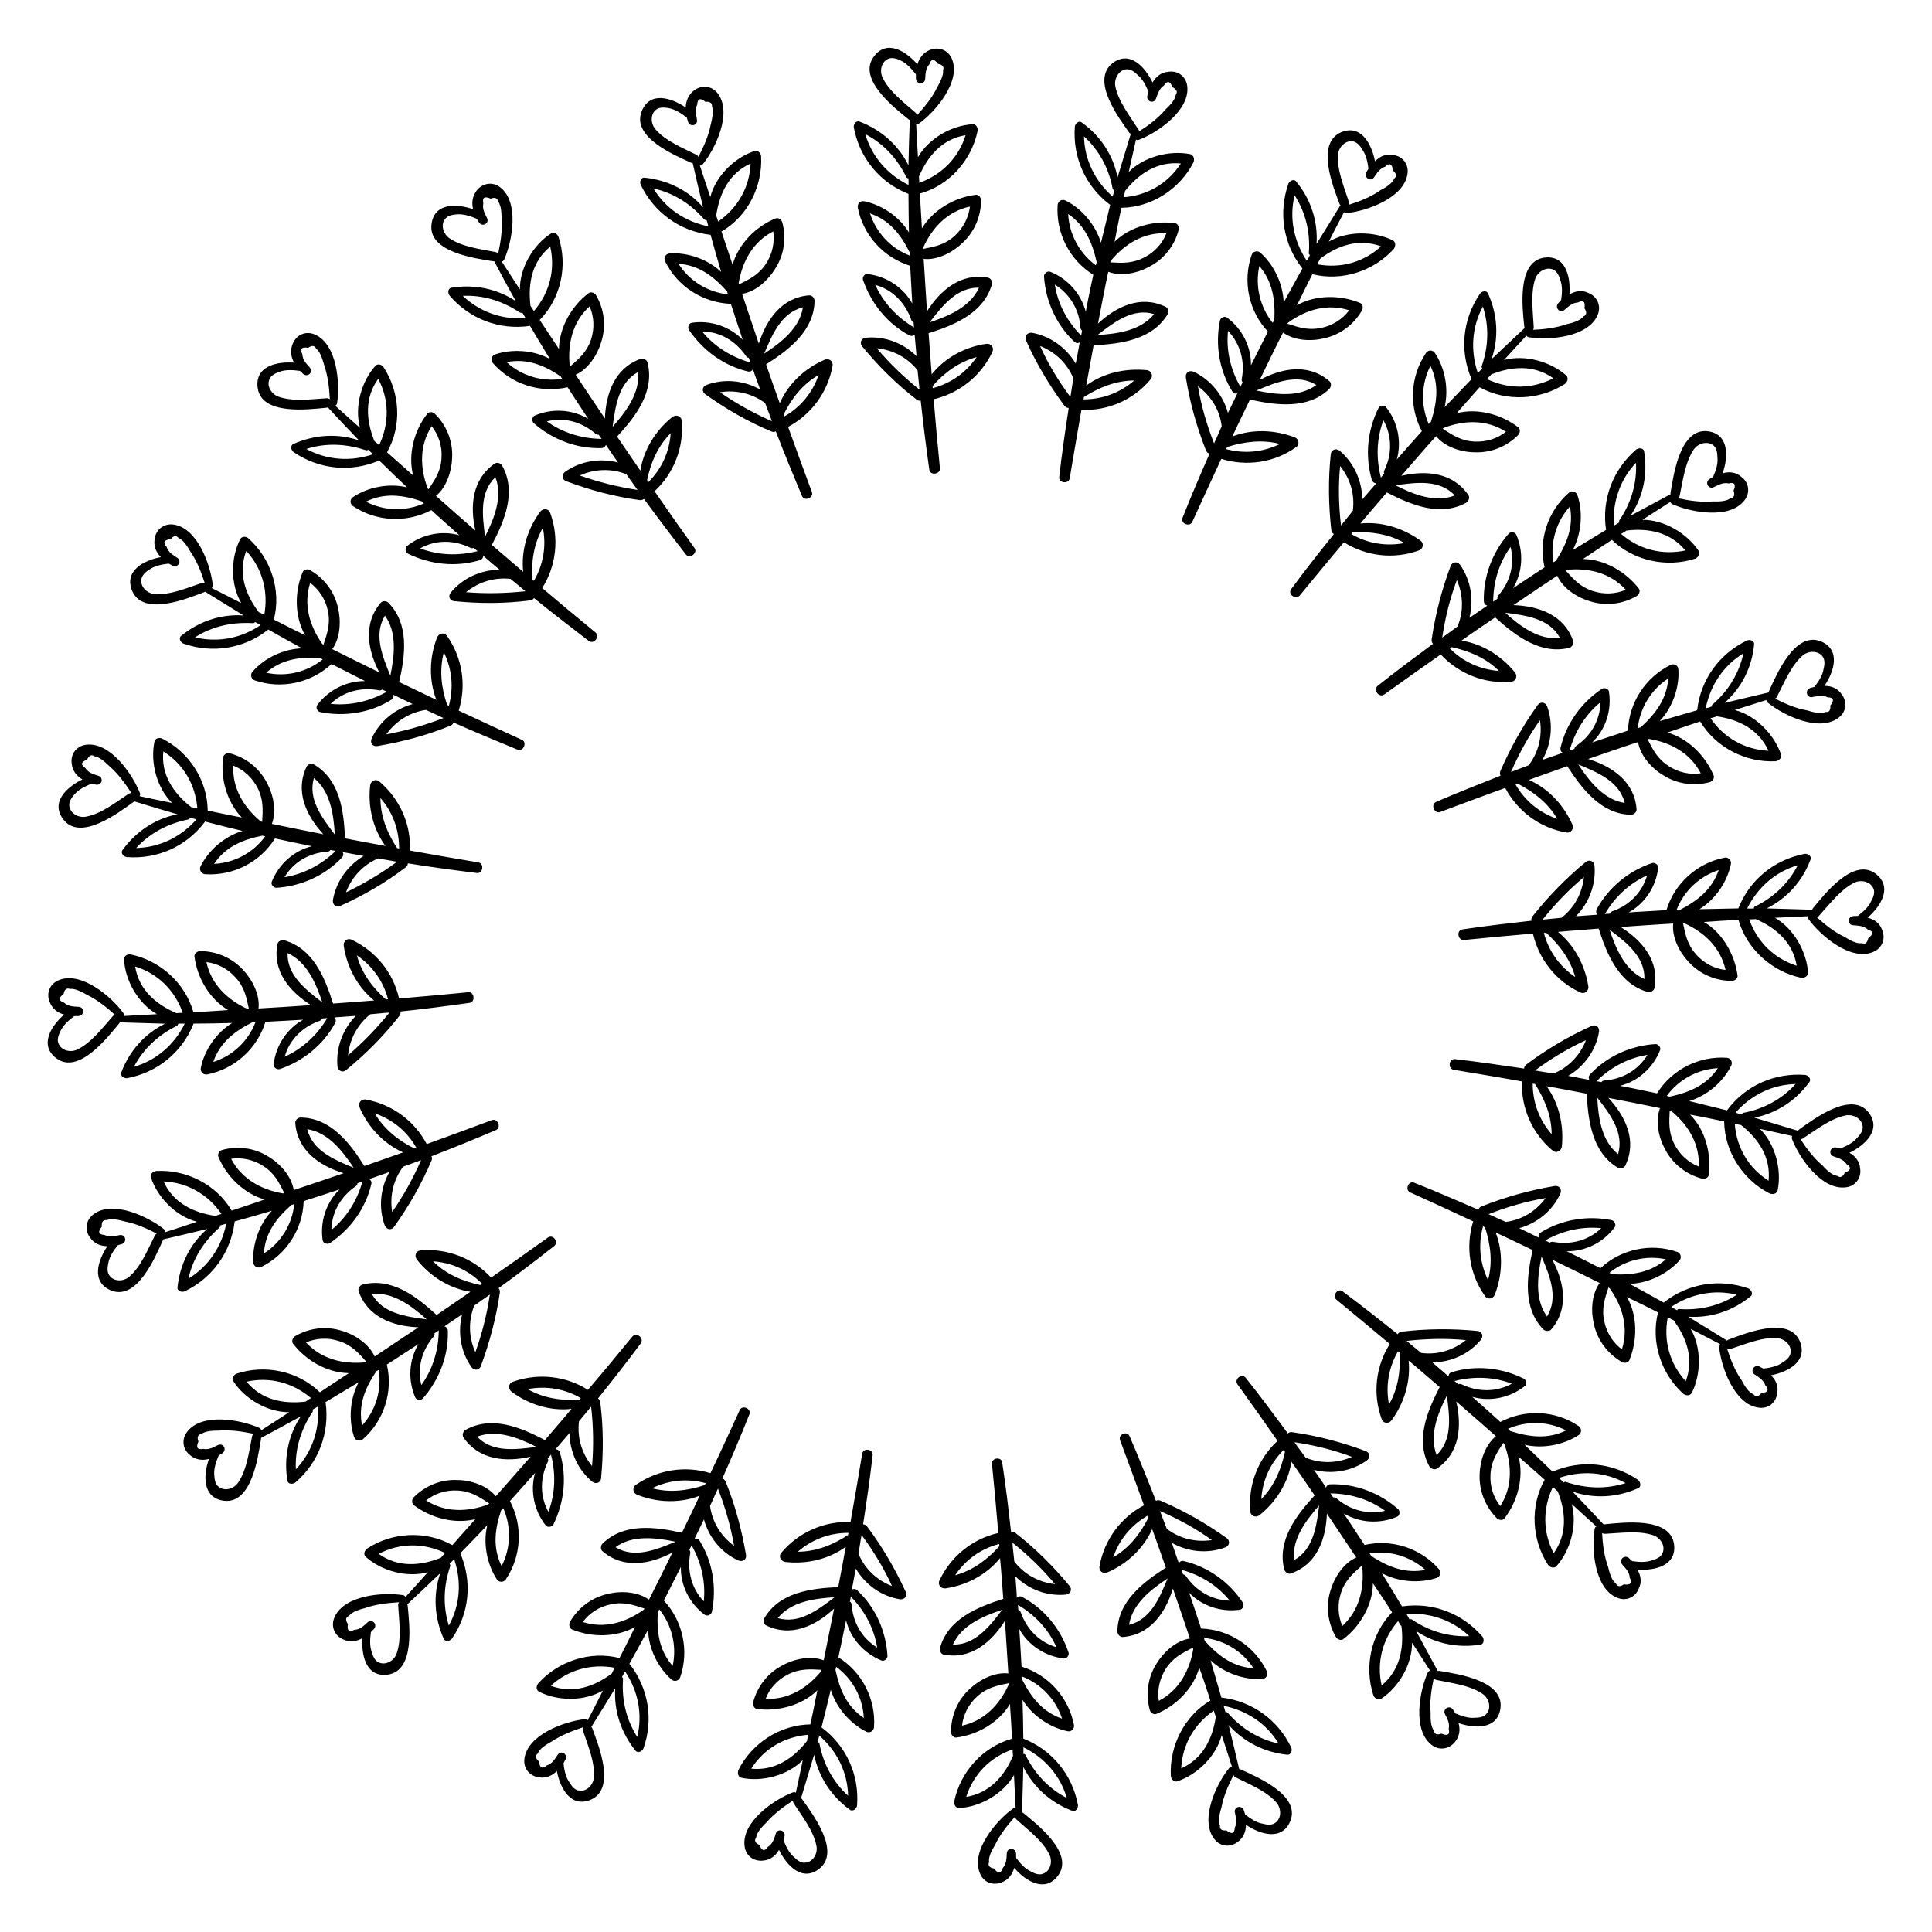 <?xml version="1.0" encoding="UTF-8"?>
<!-- Uploaded to: ICON Repo, www.iconrepo.com, Generator: ICON Repo Mixer Tools -->
<svg fill="#000000" width="800px" height="800px" version="1.1" viewBox="144 144 512 512" xmlns="http://www.w3.org/2000/svg">
 <g>
  <path d="m393.09 268.09c-0.609-6.086-1.156-12.195-1.66-18.285 6.801-1.594 12.512-6.152 15.555-12.512 0.547-1.219-0.355-2.352-1.637-2.164-5.606 0.797-10.938 3.672-14.441 8.082-0.273-3.652-0.566-7.285-0.82-10.914 6.926-2.164 14.59-5.352 16.773-12.93 0.211-0.715-0.25-1.66-1.051-1.785-7.137-1.324-12.555 3.273-16.145 8.922-0.273-4.641-0.609-9.258-0.883-13.898 3.633 0.418 7.66-1.742 10.16-4.113 3.254-2.961 5.059-7.094 5.039-11.461 0-0.672-0.629-1.512-1.406-1.406-5.606 0.672-11.316 3.988-14.254 8.902-0.168-3.086-0.379-6.152-0.547-9.238 7.766-2.121 13.707-8.797 15.305-16.625 0.125-0.82-0.398-1.785-1.301-1.742-5.562 0.293-11.609 3.715-14.504 8.734-0.168-2.938-0.355-5.856-0.484-8.816 0.23 0.082 0.484 0.082 0.754-0.105 4.41-3.168 11.188-11.148 8.734-17.109-0.945-2.332-3.465-3.336-5.793-2.414-1.805 0.734-2.875 2.164-3.359 3.84-3.086-3.527-8.102-6.719-11.566-2.016-4.387 5.918 5.414 13.477 9.215 16.582 0.105 0.082 0.23 0.125 0.336 0.168-0.168 4.012-0.27 8-0.355 12.031-2.644-5.394-7.262-9.426-12.93-11.586-0.945-0.379-1.68 0.691-1.555 1.512 1.469 7.996 6.801 14.57 14.379 17.59h0.105c0 3.422 0.082 6.824 0.125 10.266-2.519-4.199-7.262-7.348-11.859-8.27-1.051-0.211-1.867 0.629-1.699 1.68 1.426 7.328 6.824 13.227 13.898 15.43 0.148 3.336 0.379 6.676 0.547 10.012-2.371-4.305-6.887-7.262-11.84-7.828-0.797-0.168-1.449 0.84-1.219 1.555 2.184 6.254 6.402 11.566 12.281 14.695 0.547 0.273 1.051 0.125 1.406-0.168 0.148 1.891 0.336 3.777 0.504 5.668-3.504-3.422-8.398-5.375-13.477-4.871-1.195 0.105-1.699 1.387-0.922 2.309 4.281 5.207 9.047 9.949 14.422 14.086 0.355 0.293 0.734 0.336 1.07 0.25 0.672 6.129 1.426 12.281 2.289 18.348 0.227 1.59 2.977 1.211 2.809-0.402m-6.09-93.52c-0.02-0.25-0.125-0.504-0.418-0.754-3-2.644-6.992-5.625-8.711-9.32-0.859-1.805-0.25-4.305 1.699-4.977 0.988-0.355 2.289 0.082 3.168 0.523 1.637 0.797 2.856 2.246 3.988 3.652 0 0.418 0.02 0.82 0.02 1.238 0.168 1.512 2.309 1.531 2.434 0 0.105-1.426 0.105-2.793 1.113-3.906 0.504-1.492 1.258-1.531 2.289-0.105 1.219 0.211 1.68 0.777 1.344 1.699 0.168 1.449-0.922 3.336-1.574 4.555-1.363 2.773-3.293 5.082-5.352 7.394m0.629 17.883c-0.02-0.547-0.02-1.09-0.105-1.637 2.352-5.543 6.254-10.012 12.363-11-1.844 6.004-6.316 10.477-12.258 12.637m-2.856 0.547c-5.625-2.769-9.719-7.535-11.461-13.457 4.785 2.457 8.398 6.383 10.832 11.293 0.125 0.293 0.379 0.398 0.629 0.441v1.723m3.887 16.961v-0.355c2.414-5.332 6.488-9.637 12.387-10.875-0.379 2.961-1.785 5.688-4.051 7.766-2.586 2.352-5.211 2.836-8.336 3.465m-3.527 1.785c-5.059-1.953-8.922-6.066-10.559-11.188 5.102 1.742 8.125 5.519 10.559 10.434v0.754m5.227 17.676c3.422-4.43 7.242-9.32 13.078-9.195-2.246 5.039-7.894 7.492-13.078 9.195m-4.137 1.344h-0.02c-4.535-2.75-8.062-6.508-10.242-11.273 4.578 1.258 7.957 4.746 9.551 9.301 0.105 0.336 0.316 0.504 0.609 0.586-0.004 0.441 0.062 0.922 0.102 1.387m0.945 11.355c0.168 1.723 0.355 3.402 0.523 5.144-4.137-3.297-7.934-6.969-11.336-10.98 4.285 0.422 8.168 2.5 10.812 5.836m4.012 4.746c0-0.168-0.02-0.398-0.02-0.566 3.168-3.652 7.031-6.402 11.672-7.684-2.754 4.07-6.785 6.945-11.652 8.25"/>
  <path d="m359.15 274.38c-2.121-5.75-4.242-11.484-6.297-17.254 6.191-3.297 10.516-9.195 11.777-16.121 0.25-1.301-0.945-2.164-2.121-1.66-5.207 2.246-9.637 6.379-11.863 11.523-1.238-3.422-2.453-6.863-3.629-10.309 6.129-3.883 12.723-8.941 12.848-16.816 0-0.754-0.652-1.531-1.449-1.469-7.242 0.547-11.293 6.406-13.332 12.785-1.469-4.41-2.981-8.797-4.43-13.184 3.633-0.543 6.93-3.652 8.754-6.609 2.394-3.695 3.043-8.164 1.891-12.387-0.188-0.652-0.988-1.281-1.699-1.008-5.289 2.098-9.887 6.781-11.461 12.281-0.988-2.938-1.973-5.856-2.938-8.797 6.969-4.051 10.938-12.008 10.496-20.004-0.086-0.797-0.863-1.617-1.746-1.324-5.246 1.699-10.266 6.59-11.715 12.176-0.941-2.769-1.844-5.562-2.769-8.355 0.293 0.023 0.504-0.062 0.758-0.293 3.402-4.199 7.894-13.664 3.988-18.789-1.512-2.016-4.199-2.352-6.234-0.84-1.555 1.137-2.207 2.816-2.246 4.559-3.883-2.625-9.574-4.387-11.691 1.051-2.711 6.82 8.73 11.605 13.18 13.621 0.168 0.043 0.254 0.043 0.355 0.082 0.883 3.926 1.785 7.766 2.75 11.715-3.926-4.555-9.402-7.223-15.469-7.871-1.008-0.148-1.43 1.09-1.07 1.867 3.504 7.328 10.348 12.301 18.41 13.27 0.043 0 0.082-0.02 0.105-0.02 0.883 3.297 1.848 6.59 2.812 9.867-3.57-3.402-8.965-5.227-13.645-4.914-1.051 0.082-1.66 1.109-1.219 2.074 3.273 6.719 10.035 11 17.422 11.293 1.027 3.168 2.098 6.34 3.148 9.531-3.422-3.547-8.543-5.246-13.496-4.512-0.797 0.105-1.176 1.238-0.758 1.867 3.719 5.481 9.195 9.512 15.66 11.043 0.633 0.105 1.031-0.148 1.324-0.566 0.566 1.785 1.258 3.57 1.91 5.352-4.262-2.391-9.488-3-14.254-1.215-1.156 0.418-1.281 1.762-0.293 2.457 5.477 3.922 11.312 7.281 17.551 9.883 0.418 0.168 0.797 0.125 1.133-0.043 2.223 5.777 4.574 11.508 6.949 17.152 0.648 1.492 3.211 0.398 2.602-1.09m-30.062-88.777c-0.105-0.25-0.25-0.48-0.605-0.629-3.59-1.785-8.188-3.633-10.812-6.758-1.301-1.555-1.363-4.094 0.336-5.25 0.84-0.609 2.227-0.504 3.211-0.312 1.785 0.336 3.359 1.406 4.785 2.5 0.125 0.398 0.25 0.754 0.355 1.195 0.566 1.406 2.625 0.883 2.352-0.629-0.273-1.406-0.629-2.707 0.082-4.051 0.047-1.559 0.801-1.809 2.144-0.695 1.219-0.105 1.828 0.336 1.762 1.281 0.547 1.363-0.059 3.484-0.355 4.805-0.609 3.043-1.848 5.793-3.254 8.543m5.227 17.109c-0.168-0.504-0.293-1.027-0.523-1.555 0.859-5.961 3.484-11.27 9.109-13.812-0.23 6.277-3.379 11.758-8.586 15.367m-2.602 1.262c-6.148-1.219-11.312-4.746-14.566-10.035 5.289 1.152 9.801 4.008 13.414 8.121 0.211 0.23 0.461 0.293 0.691 0.25 0.188 0.57 0.312 1.117 0.461 1.664m8.145 15.387-0.105-0.336c0.988-5.793 3.801-10.98 9.172-13.707 0.398 2.961-0.23 5.941-1.91 8.543-1.906 2.938-4.301 4.07-7.156 5.5m-2.938 2.644c-5.438-0.59-10.223-3.57-13.121-8.105 5.394 0.379 9.258 3.254 12.891 7.348 0.082 0.254 0.168 0.484 0.23 0.758m9.594 15.723c2.184-5.188 4.574-10.875 10.266-12.281-0.84 5.457-5.691 9.277-10.266 12.281m-3.633 2.352h-0.02c-5.082-1.469-9.469-4.199-12.805-8.23 4.766 0.02 8.922 2.519 11.652 6.527 0.168 0.273 0.398 0.398 0.691 0.418 0.188 0.422 0.312 0.844 0.48 1.285m3.883 10.727c0.609 1.617 1.219 3.191 1.805 4.828-4.805-2.121-9.465-4.684-13.77-7.684 4.262-0.691 8.543 0.336 11.965 2.856m5.102 3.547c-0.043-0.168-0.148-0.355-0.168-0.547 2.121-4.324 5.082-8.02 9.238-10.434-1.598 4.66-4.703 8.484-9.07 10.98"/>
  <path d="m328.04 289.22c-3.57-4.996-7.094-9.973-10.578-15.031 5.141-4.785 7.785-11.586 7.219-18.617-0.105-1.324-1.512-1.828-2.519-1.051-4.387 3.504-7.598 8.668-8.461 14.211-2.035-2.981-4.094-6.023-6.172-9.027 4.957-5.332 9.992-11.941 8.082-19.586-0.168-0.711-1.047-1.32-1.805-1.027-6.844 2.414-9.234 9.109-9.508 15.809-2.606-3.863-5.188-7.727-7.746-11.59 3.359-1.469 5.793-5.352 6.781-8.668 1.34-4.156 0.816-8.672-1.387-12.43-0.359-0.586-1.301-0.984-1.934-0.543-4.531 3.398-7.785 9.109-7.891 14.82-1.68-2.582-3.422-5.144-5.102-7.703 5.668-5.731 7.496-14.441 4.977-22.043-0.297-0.777-1.219-1.344-1.996-0.859-4.703 3.019-8.25 9.047-8.23 14.82-1.594-2.457-3.188-4.914-4.805-7.391 0.273-0.043 0.441-0.168 0.629-0.484 2.203-4.953 4.074-15.238-1.027-19.184-1.973-1.555-4.621-1.156-6.215 0.797-1.176 1.531-1.406 3.316-0.965 4.996-4.43-1.512-10.371-1.723-11.043 4.07-0.84 7.285 11.418 8.941 16.27 9.719 0.148 0.02 0.25 0 0.355 0 1.848 3.547 3.738 7.031 5.711 10.578-4.996-3.336-11-4.512-16.984-3.57-1.027 0.133-1.09 1.434-0.566 2.082 5.269 6.172 13.164 9.219 21.203 8.062 0.02-0.02 0.082-0.043 0.105-0.062 1.723 2.981 3.504 5.898 5.289 8.816-4.344-2.371-9.992-2.731-14.484-1.219-0.984 0.336-1.281 1.492-0.629 2.309 4.934 5.648 12.555 8.043 19.797 6.402 1.785 2.812 3.652 5.562 5.481 8.375-4.242-2.519-9.574-2.856-14.191-0.859-0.738 0.336-0.844 1.535-0.234 2.016 4.957 4.324 11.316 6.801 17.949 6.594 0.629-0.043 0.988-0.398 1.156-0.859 1.008 1.57 2.117 3.125 3.211 4.68-4.703-1.219-9.949-0.441-14.066 2.5-0.984 0.711-0.797 2.031 0.336 2.453 6.277 2.371 12.824 4.113 19.523 5.016 0.441 0.043 0.797-0.082 1.07-0.336 3.633 4.996 7.367 9.91 11.148 14.758 1.008 1.262 3.211-0.441 2.246-1.742m-52.02-77.965c-0.168-0.207-0.379-0.398-0.734-0.461-3.945-0.777-8.879-1.363-12.238-3.695-1.637-1.176-2.352-3.609-1.008-5.164 0.672-0.816 1.973-1.07 3-1.133 1.828-0.148 3.633 0.484 5.289 1.156 0.211 0.379 0.441 0.691 0.652 1.051 0.902 1.219 2.75 0.188 2.098-1.195-0.629-1.301-1.324-2.477-0.988-3.926-0.332-1.535 0.32-1.957 1.957-1.242 1.113-0.441 1.805-0.168 1.973 0.797 0.902 1.156 0.883 3.359 0.902 4.723 0.23 3.109-0.273 6.066-0.902 9.09m9.469 15.18c-0.273-0.465-0.547-0.902-0.902-1.367-0.734-5.984 0.418-11.797 5.227-15.703 1.406 6.133-0.191 12.242-4.324 17.07m-2.207 1.887c-6.254 0.422-12.152-1.656-16.645-5.918 5.394-0.25 10.477 1.344 15.051 4.367 0.273 0.168 0.523 0.168 0.734 0.082 0.316 0.484 0.586 0.988 0.859 1.469m11.84 12.766-0.168-0.297c-0.543-5.812 0.84-11.586 5.312-15.617 1.156 2.75 1.324 5.793 0.379 8.754-1.094 3.316-3.109 5.039-5.523 7.16m-2.117 3.316c-5.398 0.84-10.793-0.797-14.758-4.43 5.289-1.051 9.805 0.715 14.316 3.758 0.168 0.23 0.293 0.418 0.441 0.672m13.348 12.699c0.734-5.562 1.598-11.715 6.738-14.504 0.566 5.477-3.125 10.43-6.738 14.504m-2.918 3.211c-0.02 0.023-0.02 0.023 0 0-5.309-0.082-10.266-1.594-14.523-4.637 4.598-1.195 9.238 0.125 12.93 3.273 0.25 0.23 0.523 0.293 0.797 0.23 0.273 0.379 0.527 0.758 0.797 1.133m6.531 9.344c0.984 1.406 1.973 2.769 2.981 4.176-5.164-0.777-10.328-2.059-15.281-3.82 3.922-1.785 8.332-1.91 12.301-0.355m5.856 2.117c-0.082-0.168-0.25-0.312-0.336-0.48 0.945-4.746 2.875-9.07 6.254-12.492-0.336 4.934-2.371 9.426-5.918 12.973"/>
  <path d="m301.82 311.62c-4.746-3.902-9.449-7.789-14.129-11.777 3.734-5.938 4.535-13.203 2.141-19.855-0.398-1.258-1.91-1.406-2.688-0.355-3.359 4.512-5.102 10.305-4.492 15.91-2.769-2.371-5.543-4.766-8.312-7.137 3.402-6.422 6.59-14.105 2.731-21.012-0.359-0.633-1.344-0.988-1.973-0.527-5.984 4.113-6.594 11.211-5.125 17.738-3.504-3.043-6.969-6.109-10.434-9.195 2.856-2.309 4.176-6.656 4.281-10.098 0.211-4.387-1.449-8.586-4.578-11.652-0.477-0.5-1.508-0.629-1.988-0.039-3.504 4.449-5.184 10.832-3.777 16.375-2.289-2.059-4.621-4.074-6.91-6.133 3.988-6.992 3.465-15.91-0.945-22.586-0.461-0.672-1.508-0.988-2.141-0.316-3.715 4.137-5.606 10.875-4.07 16.438-2.203-1.93-4.367-3.883-6.57-5.879 0.23-0.125 0.375-0.27 0.48-0.605 0.859-5.352 0-15.809-5.941-18.285-2.328-0.988-4.805 0.062-5.769 2.394-0.777 1.762-0.527 3.547 0.312 5.078-4.68-0.336-10.453 0.988-9.633 6.762 1.09 7.242 13.348 5.664 18.281 5.184 0.148-0.02 0.211-0.082 0.316-0.082 2.707 2.938 5.438 5.836 8.25 8.754-5.668-1.953-11.777-1.531-17.34 0.922-0.945 0.379-0.672 1.68 0 2.164 6.719 4.578 15.094 5.457 22.566 2.289 0.02-0.023 0.086-0.066 0.105-0.086 2.434 2.414 4.914 4.785 7.391 7.137-4.828-1.156-10.395-0.043-14.297 2.582-0.883 0.566-0.883 1.762-0.043 2.371 6.215 4.176 14.191 4.535 20.781 1.09 2.434 2.227 4.953 4.43 7.43 6.656-4.719-1.324-9.949-0.254-13.871 2.856-0.652 0.504-0.418 1.699 0.273 2.035 5.918 2.875 12.676 3.633 19.039 1.699 0.609-0.188 0.859-0.629 0.902-1.133 1.406 1.258 2.875 2.457 4.305 3.672-4.871 0.043-9.723 2.164-12.934 6.07-0.777 0.965-0.254 2.16 0.922 2.266 6.719 0.672 13.477 0.672 20.215-0.211 0.418-0.062 0.734-0.293 0.922-0.609 4.812 3.906 9.703 7.664 14.574 11.402 1.34 0.941 3-1.281 1.742-2.269m-70.41-61.84c-0.25-0.148-0.504-0.273-0.84-0.25-4.008 0.25-8.941 0.965-12.805-0.418-1.867-0.699-3.211-2.859-2.309-4.731 0.418-0.945 1.66-1.531 2.625-1.867 1.699-0.609 3.633-0.461 5.394-0.23 0.293 0.293 0.629 0.547 0.902 0.84 1.219 0.945 2.731-0.523 1.723-1.723-0.945-1.07-1.934-2.016-1.973-3.547-0.734-1.387-0.211-1.973 1.555-1.68 0.988-0.715 1.699-0.629 2.121 0.25 1.176 0.883 1.699 3.023 2.098 4.305 1.004 2.961 1.34 5.984 1.508 9.051m13.059 12.215c-0.379-0.379-0.758-0.734-1.238-1.09-2.246-5.586-2.644-11.504 1.008-16.523 2.938 5.543 2.961 11.883 0.23 17.613m-1.637 2.394c-5.922 2.016-12.199 1.551-17.656-1.406 5.144-1.66 10.496-1.406 15.703 0.316 0.293 0.105 0.547 0.02 0.734-0.105 0.422 0.398 0.82 0.797 1.219 1.195m14.734 9.277-0.23-0.25c-2.078-5.481-2.203-11.422 1.07-16.48 1.805 2.352 2.812 5.246 2.602 8.332-0.145 3.508-1.637 5.711-3.441 8.398m-1.215 3.738c-4.957 2.184-10.602 2.016-15.367-0.465 4.805-2.371 9.633-1.844 14.797-0.082 0.234 0.188 0.402 0.316 0.57 0.547m16.203 8.793c-0.734-5.562-1.512-11.715 2.731-15.742 1.992 5.164-0.273 10.875-2.731 15.742m-1.992 3.863c-0.023 0.023-0.023 0.023 0 0-5.125 1.281-10.352 1.113-15.219-0.734 4.156-2.352 8.984-2.266 13.348-0.148 0.273 0.148 0.547 0.125 0.859 0 0.34 0.273 0.652 0.59 1.012 0.883m8.73 7.348c1.324 1.113 2.644 2.141 3.945 3.273-5.203 0.566-10.516 0.672-15.742 0.254 3.359-2.731 7.535-4.012 11.797-3.527m6.195 0.523c-0.105-0.125-0.336-0.25-0.422-0.375-0.312-4.828 0.422-9.512 2.793-13.688 0.965 4.848 0.145 9.719-2.371 14.062"/>
  <path d="m282.27 340.05c-5.562-2.562-11.145-5.102-16.707-7.727 2.098-6.695 0.988-13.918-3.043-19.734-0.734-1.09-2.184-0.84-2.688 0.355-2.059 5.231-2.227 11.277-0.191 16.523-3.293-1.555-6.59-3.168-9.863-4.723 1.637-7.094 2.707-15.344-2.832-20.992-0.484-0.547-1.555-0.609-2.059 0-4.703 5.519-3.465 12.512-0.359 18.453-4.156-2.059-8.332-4.094-12.469-6.172 2.141-2.981 2.352-7.516 1.531-10.895-0.922-4.285-3.633-7.894-7.43-10.055-0.59-0.359-1.617-0.234-1.91 0.461-2.246 5.227-2.203 11.82 0.586 16.793-2.769-1.387-5.562-2.731-8.27-4.137 2.035-7.766-0.777-16.227-6.762-21.559-0.629-0.523-1.699-0.566-2.16 0.254-2.519 4.953-2.625 11.945 0.293 16.918-2.602-1.324-5.184-2.625-7.828-3.988 0.207-0.168 0.273-0.379 0.293-0.715-0.59-5.394-4.074-15.262-10.453-16.102-2.519-0.332-4.66 1.324-4.957 3.801-0.336 1.91 0.379 3.57 1.637 4.828-4.617 0.883-9.844 3.672-7.578 9.027 2.961 6.719 14.383 2.035 19 0.293 0.148-0.062 0.168-0.125 0.273-0.168 3.402 2.121 6.781 4.199 10.242 6.32-5.981-0.441-11.797 1.551-16.5 5.352-0.859 0.609-0.23 1.805 0.547 2.098 7.641 2.688 15.977 1.387 22.379-3.633 0-0.043 0.043-0.082 0.082-0.105 3.004 1.727 6.004 3.363 9.008 5-4.996 0.125-10.078 2.625-13.164 6.191-0.691 0.758-0.355 1.934 0.566 2.289 7.117 2.434 14.926 0.715 20.387-4.324 2.938 1.531 5.941 3 8.879 4.512-4.871-0.062-9.656 2.332-12.66 6.34-0.504 0.672 0.02 1.742 0.797 1.891 6.445 1.258 13.184 0.23 18.828-3.273 0.523-0.355 0.629-0.84 0.547-1.324 1.68 0.84 3.422 1.637 5.102 2.457-4.68 1.281-8.793 4.555-10.871 9.152-0.504 1.156 0.293 2.184 1.488 1.992 6.633-1.113 13.184-2.856 19.461-5.438 0.379-0.168 0.629-0.441 0.734-0.82 5.625 2.519 11.379 4.891 17.023 7.223 1.535 0.57 2.582-2.035 1.07-2.641m-84.008-41.523c-0.293-0.082-0.523-0.125-0.883 0-3.801 1.281-8.398 3.254-12.449 2.898-2.016-0.191-3.82-1.953-3.441-3.969 0.148-1.051 1.176-1.93 2.059-2.5 1.469-1.027 3.398-1.383 5.141-1.594 0.398 0.211 0.758 0.355 1.094 0.566 1.426 0.586 2.477-1.195 1.195-2.098-1.195-0.797-2.394-1.469-2.832-2.918-1.031-1.137-0.672-1.848 1.047-2.016 0.777-0.945 1.512-1.051 2.121-0.316 1.387 0.547 2.457 2.477 3.168 3.633 1.746 2.582 2.836 5.394 3.781 8.312m15.766 8.438c-0.441-0.273-0.945-0.523-1.449-0.734-3.652-4.809-5.523-10.434-3.316-16.227 4.238 4.598 5.918 10.707 4.766 16.961m-0.969 2.707c-5.203 3.508-11.336 4.684-17.402 3.234 4.555-2.918 9.805-4.074 15.262-3.758 0.359 0.043 0.547-0.125 0.672-0.293 0.484 0.273 1.008 0.547 1.469 0.816m16.668 5.164-0.312-0.168c-3.379-4.785-5.059-10.473-3.211-16.203 2.348 1.805 4.051 4.344 4.68 7.387 0.734 3.422-0.148 5.922-1.156 8.984m-0.207 3.926c-4.242 3.402-9.742 4.684-14.988 3.527 4.051-3.547 8.836-4.262 14.273-3.906 0.25 0.129 0.461 0.211 0.715 0.379m17.926 4.305c-2.141-5.207-4.492-10.938-1.426-15.91 3.231 4.469 2.516 10.578 1.426 15.91m-0.902 4.242-0.062 0.039c-4.598 2.543-9.656 3.719-14.863 3.191 3.422-3.316 8.102-4.492 12.848-3.59 0.316 0.062 0.566-0.043 0.797-0.211 0.422 0.168 0.859 0.402 1.281 0.57m10.309 4.828c1.551 0.734 3.125 1.406 4.66 2.16-4.871 1.91-9.992 3.359-15.137 4.324 2.519-3.527 6.215-5.836 10.477-6.484m6.086-1.07c-0.125-0.105-0.336-0.168-0.461-0.273-1.555-4.578-2.078-9.281-0.863-13.918 2.184 4.43 2.648 9.34 1.324 14.191"/>
  <path d="m270.73 372.54c-6.004-1.008-12.051-2.035-18.074-3.129 0.273-6.992-2.707-13.707-8.082-18.262-0.988-0.879-2.332-0.25-2.477 1.031-0.652 5.606 0.754 11.504 4.051 16.016-3.547-0.652-7.16-1.344-10.727-2.016-0.273-7.262-1.344-15.512-8.168-19.562-0.648-0.379-1.68-0.168-1.992 0.543-3.148 6.551-0.105 12.992 4.43 17.926-4.535-0.902-9.109-1.785-13.645-2.75 1.324-3.422 0.355-7.871-1.324-10.914-2.016-3.883-5.562-6.676-9.805-7.785-0.652-0.168-1.594 0.211-1.762 0.965-0.797 5.625 0.945 11.965 4.934 16.059-3-0.609-6.086-1.195-9.047-1.848-0.066-8.039-4.934-15.492-12.07-19.082-0.777-0.355-1.828-0.125-2.039 0.797-1.152 5.438 0.566 12.219 4.684 16.27-2.856-0.586-5.731-1.176-8.629-1.805 0.148-0.23 0.168-0.418 0.125-0.754-1.992-5.082-7.914-13.711-14.316-12.871-2.496 0.316-4.156 2.457-3.797 4.953 0.168 1.91 1.301 3.336 2.832 4.242-4.242 2.059-8.566 6.109-4.977 10.684 4.555 5.731 14.379-1.762 18.43-4.641 0.086-0.102 0.148-0.188 0.234-0.25 3.801 1.156 7.621 2.309 11.504 3.441-5.879 1.133-10.98 4.555-14.547 9.469-0.629 0.797 0.293 1.785 1.113 1.867 8.082 0.629 15.785-2.793 20.676-9.301 0-0.043 0.02-0.082 0.043-0.125 3.297 0.883 6.633 1.699 9.973 2.5-4.766 1.406-9.047 5.144-11.125 9.363-0.441 0.922 0.148 1.973 1.156 2.098 7.496 0.504 14.633-3.191 18.559-9.469 3.234 0.715 6.527 1.387 9.781 2.059-4.766 1.176-8.773 4.746-10.621 9.383-0.336 0.754 0.484 1.68 1.258 1.637 6.527-0.441 12.762-3.191 17.359-8.039 0.418-0.484 0.398-0.988 0.168-1.426 1.848 0.379 3.758 0.672 5.562 1.027-4.156 2.477-7.305 6.695-8.145 11.672-0.172 1.281 0.879 2.078 1.969 1.555 6.152-2.769 11.988-6.152 17.402-10.285 0.293-0.273 0.484-0.609 0.484-0.988 6.086 0.988 12.238 1.805 18.305 2.562 1.637 0.188 1.992-2.582 0.336-2.816m-91.883-18.344c-0.273-0.02-0.547 0-0.82 0.211-3.359 2.227-7.262 5.312-11.293 6.023-1.973 0.355-4.176-0.883-4.367-2.938-0.148-1.051 0.652-2.164 1.344-2.961 1.176-1.367 2.918-2.184 4.578-2.856 0.398 0.105 0.797 0.168 1.176 0.273 1.555 0.211 2.098-1.785 0.629-2.352-1.363-0.441-2.688-0.777-3.484-2.078-1.301-0.84-1.156-1.598 0.48-2.227 0.527-1.133 1.199-1.406 1.996-0.859 1.449 0.211 3 1.762 3.988 2.688 2.332 2.035 4.094 4.512 5.773 7.074m17.465 4.051c-0.523-0.148-1.051-0.273-1.617-0.336-4.742-3.695-8.059-8.629-7.41-14.777 5.312 3.336 8.504 8.773 9.027 15.113m-0.25 2.894c-4.137 4.723-9.762 7.43-15.977 7.598 3.633-3.988 8.398-6.465 13.73-7.559 0.355-0.043 0.523-0.273 0.609-0.484 0.523 0.176 1.109 0.277 1.637 0.445m17.422 0.652-0.355-0.082c-4.492-3.719-7.602-8.797-7.309-14.824 2.769 1.113 5.039 3.168 6.445 5.918 1.598 3.152 1.406 5.777 1.219 8.988m0.797 3.84c-3.168 4.387-8.207 7.055-13.539 7.305 3-4.492 7.43-6.402 12.762-7.473 0.297 0.043 0.504 0.086 0.777 0.168m18.453-0.461c-3.422-4.473-7.16-9.426-5.543-14.988 4.324 3.465 5.227 9.531 5.543 14.988m0.211 4.324c-0.02 0.043-0.02 0.043-0.02 0.043-3.777 3.652-8.398 6.086-13.52 6.926 2.434-4.113 6.633-6.445 11.441-6.781 0.336-0.043 0.566-0.168 0.734-0.441 0.457 0.109 0.922 0.191 1.363 0.254m11.25 1.996c1.68 0.316 3.359 0.547 5.039 0.883-4.242 3.106-8.777 5.832-13.539 8.102 1.531-4.074 4.531-7.266 8.5-8.984m5.586-2.625c-0.168-0.082-0.379-0.043-0.547-0.125-2.644-4.031-4.41-8.461-4.41-13.266 3.254 3.754 4.957 8.375 4.957 13.391"/>
  <path d="m268.06 406.95c-6.086 0.586-12.195 1.156-18.305 1.66-1.531-6.844-6.152-12.531-12.531-15.555-1.176-0.586-2.332 0.379-2.121 1.637 0.82 5.582 3.672 10.914 8.039 14.441-3.59 0.293-7.262 0.547-10.875 0.82-2.164-6.926-5.332-14.609-12.953-16.773-0.691-0.211-1.68 0.273-1.785 1.027-1.387 7.16 3.234 12.574 8.879 16.164-4.617 0.316-9.238 0.629-13.898 0.883 0.418-3.652-1.68-7.684-4.074-10.203-2.938-3.234-7.094-4.996-11.461-4.996-0.672 0.02-1.512 0.652-1.449 1.387 0.691 5.648 4.008 11.316 8.922 14.234-3.043 0.211-6.152 0.418-9.195 0.586-2.184-7.766-8.816-13.707-16.625-15.324-0.859-0.125-1.805 0.355-1.762 1.324 0.273 5.543 3.715 11.652 8.734 14.504-2.961 0.168-5.836 0.336-8.816 0.484 0.082-0.273 0.082-0.461-0.105-0.777-3.168-4.387-11.188-11.188-17.129-8.711-2.332 0.965-3.379 3.441-2.394 5.75 0.672 1.828 2.121 2.898 3.84 3.359-3.539 3.086-6.648 8.125-2.051 11.609 5.918 4.344 13.457-5.438 16.625-9.258 0.082-0.105 0.082-0.211 0.168-0.293 3.945 0.125 7.934 0.25 11.988 0.355-5.375 2.625-9.445 7.242-11.586 12.91-0.398 0.922 0.734 1.637 1.531 1.531 7.996-1.492 14.527-6.801 17.57-14.316 0-0.043 0-0.105 0.02-0.148 3.379 0 6.844-0.082 10.266-0.168-4.242 2.582-7.41 7.305-8.312 11.922-0.211 1.008 0.672 1.867 1.66 1.723 7.367-1.449 13.309-6.887 15.473-13.961 3.273-0.148 6.656-0.355 9.992-0.547-4.305 2.371-7.242 6.844-7.828 11.82-0.105 0.82 0.922 1.512 1.66 1.258 6.191-2.121 11.523-6.402 14.672-12.258 0.273-0.566 0.125-1.051-0.23-1.426 1.93-0.105 3.801-0.316 5.668-0.418-3.379 3.465-5.312 8.355-4.848 13.395 0.168 1.238 1.406 1.742 2.309 0.965 5.207-4.281 9.973-9.047 14.168-14.441 0.211-0.336 0.293-0.715 0.211-1.07 6.109-0.629 12.281-1.449 18.324-2.289 1.633-0.254 1.234-3.047-0.383-2.816m-93.539 6.047c-0.273 0.043-0.523 0.125-0.734 0.418-2.688 3.023-5.668 7.012-9.363 8.734-1.805 0.859-4.262 0.23-4.953-1.699-0.418-0.988 0.082-2.289 0.547-3.211 0.754-1.637 2.203-2.875 3.633-3.945 0.418-0.02 0.82-0.062 1.219-0.043 1.555-0.211 1.555-2.289 0-2.434-1.426-0.082-2.769-0.082-3.906-1.113-1.469-0.484-1.531-1.258-0.105-2.289 0.211-1.219 0.777-1.66 1.68-1.344 1.449-0.188 3.379 0.922 4.535 1.574 2.809 1.383 5.203 3.316 7.449 5.352m17.906-0.586c-0.523 0-1.113 0.02-1.66 0.082-5.5-2.332-9.992-6.254-10.957-12.363 6.004 1.848 10.496 6.277 12.617 12.281m0.523 2.852c-2.769 5.625-7.516 9.719-13.477 11.461 2.5-4.785 6.445-8.398 11.293-10.832 0.355-0.148 0.441-0.398 0.441-0.609 0.609-0.02 1.156-0.059 1.742-0.02m17.004-3.883h-0.379c-5.312-2.434-9.613-6.527-10.875-12.426 2.938 0.379 5.668 1.762 7.703 4.074 2.398 2.602 2.879 5.203 3.551 8.352m1.742 3.508c-1.93 5.039-6.086 8.941-11.188 10.539 1.762-5.102 5.543-8.102 10.41-10.539 0.297 0 0.504-0.023 0.777 0m17.719-5.25c-4.492-3.422-9.363-7.223-9.215-13.059 5.059 2.269 7.512 7.894 9.215 13.059m1.32 4.156c-0.02 0.043-0.02 0.043-0.02 0.043-2.707 4.492-6.508 8.039-11.273 10.203 1.301-4.598 4.766-7.957 9.32-9.531 0.293-0.105 0.484-0.316 0.566-0.609 0.504-0.043 0.965-0.062 1.406-0.105m11.398-1.008c1.68-0.125 3.359-0.355 5.059-0.441-3.273 4.074-6.969 7.894-10.957 11.316 0.441-4.324 2.5-8.188 5.898-10.875m4.703-3.988c-0.211-0.02-0.379 0.043-0.609 0.043-3.59-3.191-6.402-7.031-7.66-11.672 4.113 2.793 6.969 6.781 8.27 11.629"/>
  <path d="m274.34 440.85c-5.731 2.141-11.504 4.262-17.254 6.34-3.254-6.191-9.195-10.516-16.102-11.797-1.301-0.25-2.184 0.965-1.66 2.164 2.246 5.164 6.402 9.594 11.504 11.84-3.379 1.219-6.887 2.414-10.266 3.609-3.883-6.152-8.941-12.762-16.879-12.848-0.691-0.02-1.531 0.691-1.426 1.469 0.523 7.242 6.383 11.316 12.805 13.289-4.387 1.512-8.816 3-13.227 4.473-0.547-3.633-3.59-7.012-6.59-8.797-3.672-2.371-8.145-3-12.344-1.848-0.691 0.188-1.281 0.988-1.07 1.699 2.121 5.269 6.801 9.887 12.301 11.441-2.898 0.988-5.836 1.996-8.734 2.938-4.074-6.926-12.051-10.957-20.004-10.496-0.859 0.082-1.66 0.82-1.387 1.723 1.723 5.289 6.613 10.285 12.195 11.734-2.769 0.922-5.543 1.848-8.398 2.75 0-0.25-0.02-0.441-0.273-0.715-4.199-3.402-13.707-7.914-18.789-3.988-2.035 1.531-2.371 4.199-0.859 6.172 1.133 1.594 2.812 2.246 4.578 2.246-2.644 3.926-4.324 9.574 1.008 11.754 6.863 2.688 11.609-8.734 13.664-13.227 0.082-0.125 0.02-0.23 0.105-0.316 3.863-0.902 7.703-1.805 11.672-2.769-4.512 3.926-7.242 9.426-7.871 15.473-0.125 0.988 1.133 1.387 1.91 1.051 7.305-3.484 12.238-10.328 13.227-18.391v-0.125c3.273-0.883 6.613-1.867 9.887-2.832-3.422 3.59-5.227 8.984-4.934 13.688 0.043 1.027 1.133 1.617 2.035 1.238 6.758-3.297 11.082-10.098 11.316-17.488 3.148-0.988 6.359-2.059 9.531-3.106-3.547 3.402-5.227 8.48-4.512 13.457 0.105 0.82 1.258 1.195 1.91 0.797 5.438-3.672 9.488-9.172 11-15.66 0.148-0.609-0.148-1.051-0.547-1.324 1.805-0.609 3.59-1.281 5.332-1.867-2.371 4.219-2.961 9.445-1.219 14.168 0.504 1.156 1.828 1.324 2.477 0.336 3.926-5.481 7.262-11.316 9.93-17.59 0.148-0.379 0.148-0.797-0.043-1.09 5.711-2.203 11.484-4.555 17.109-6.949 1.516-0.672 0.422-3.231-1.109-2.625m-88.773 30.062c-0.25 0.105-0.441 0.273-0.566 0.586-1.828 3.609-3.672 8.23-6.781 10.875-1.531 1.281-4.051 1.324-5.227-0.355-0.672-0.84-0.523-2.227-0.293-3.254 0.293-1.762 1.387-3.336 2.5-4.746 0.379-0.125 0.754-0.273 1.156-0.355 1.426-0.609 0.902-2.625-0.652-2.352-1.387 0.293-2.688 0.672-4.031-0.043-1.555-0.105-1.828-0.82-0.691-2.184-0.125-1.238 0.293-1.805 1.281-1.742 1.387-0.566 3.504 0.02 4.785 0.355 3.019 0.59 5.789 1.828 8.52 3.215m17.129-5.207c-0.504 0.148-1.051 0.316-1.574 0.523-5.898-0.84-11.25-3.484-13.77-9.133 6.254 0.254 11.73 3.383 15.344 8.609m1.258 2.606c-1.219 6.152-4.766 11.336-10.012 14.547 1.156-5.269 4.008-9.781 8.062-13.395 0.293-0.23 0.355-0.504 0.273-0.691 0.586-0.148 1.109-0.336 1.676-0.461m15.387-8.125-0.355 0.082c-5.75-0.965-10.957-3.84-13.73-9.172 2.938-0.418 5.941 0.23 8.523 1.91 2.981 1.91 4.137 4.305 5.562 7.18m2.644 2.918c-0.547 5.375-3.547 10.223-8.062 13.078 0.355-5.375 3.211-9.258 7.328-12.867 0.23-0.086 0.441-0.148 0.734-0.211m15.746-9.637c-5.207-2.141-10.938-4.555-12.301-10.223 5.477 0.84 9.297 5.668 12.301 10.223m2.352 3.652c-0.043 0.062-0.043 0.062-0.043 0.062-1.426 5.039-4.176 9.469-8.207 12.762 0.082-4.766 2.562-8.922 6.508-11.629 0.273-0.168 0.398-0.441 0.398-0.754 0.461-0.125 0.922-0.25 1.344-0.441m10.746-3.926c1.574-0.547 3.148-1.195 4.766-1.742-2.098 4.785-4.66 9.426-7.66 13.75-0.695-4.262 0.312-8.523 2.894-12.008m3.508-5.035c-0.168 0.043-0.355 0.148-0.566 0.188-4.285-2.164-8-5.121-10.457-9.301 4.723 1.617 8.547 4.746 11.023 9.113"/>
  <path d="m289.18 471.98c-4.953 3.547-9.992 7.094-15.031 10.602-4.766-5.144-11.586-7.789-18.598-7.223-1.344 0.082-1.848 1.469-1.027 2.5 3.504 4.43 8.648 7.621 14.148 8.48-2.938 2.059-6.004 4.113-8.965 6.152-5.352-4.953-11.965-10.012-19.629-8.062-0.672 0.148-1.301 1.07-1.027 1.785 2.414 6.887 9.109 9.277 15.828 9.531-3.84 2.582-7.766 5.184-11.586 7.746-1.512-3.359-5.312-5.836-8.668-6.801-4.156-1.324-8.648-0.797-12.406 1.406-0.629 0.355-0.988 1.301-0.609 1.93 3.422 4.512 9.109 7.789 14.84 7.871-2.562 1.699-5.144 3.422-7.684 5.082-5.75-5.648-14.504-7.453-22.043-4.953-0.82 0.316-1.406 1.219-0.883 2.016 3 4.66 9.004 8.23 14.801 8.207-2.477 1.594-4.891 3.211-7.391 4.785-0.082-0.23-0.148-0.418-0.484-0.609-4.953-2.203-15.242-4.113-19.164 1.008-1.574 2.016-1.195 4.68 0.797 6.215 1.449 1.238 3.273 1.449 4.977 0.988-1.574 4.473-1.699 10.371 4.031 11.082 7.285 0.82 8.941-11.441 9.762-16.312 0.043-0.148-0.02-0.23 0-0.336 3.504-1.867 6.992-3.758 10.539-5.711-3.297 4.977-4.535 10.98-3.547 16.984 0.105 1.008 1.426 1.051 2.098 0.547 6.191-5.289 9.133-13.16 8.039-21.203-0.043-0.02-0.043-0.082-0.043-0.105 2.938-1.723 5.879-3.527 8.816-5.289-2.371 4.324-2.731 10.035-1.238 14.484 0.336 0.988 1.512 1.281 2.289 0.691 5.668-4.953 8.082-12.637 6.402-19.836 2.769-1.785 5.606-3.633 8.398-5.457-2.562 4.199-2.856 9.551-0.883 14.148 0.336 0.754 1.555 0.84 2.035 0.273 4.324-4.953 6.824-11.316 6.613-17.969-0.02-0.629-0.418-0.988-0.902-1.133 1.594-1.051 3.129-2.164 4.68-3.168-1.195 4.703-0.418 9.887 2.5 14 0.777 0.988 2.098 0.797 2.477-0.316 2.332-6.32 4.074-12.824 5.039-19.566 0.02-0.398-0.082-0.797-0.355-1.051 4.953-3.609 9.91-7.367 14.695-11.148 1.406-1.07-0.297-3.273-1.641-2.266m-77.961 51.996c-0.211 0.168-0.355 0.379-0.418 0.715-0.797 3.969-1.387 8.922-3.738 12.281-1.156 1.637-3.547 2.309-5.144 1.008-0.883-0.629-1.07-1.996-1.133-3.043-0.168-1.785 0.484-3.59 1.176-5.227 0.336-0.211 0.672-0.441 1.027-0.629 1.219-0.965 0.168-2.769-1.238-2.121-1.281 0.629-2.434 1.324-3.906 1.008-1.531 0.293-1.973-0.336-1.258-1.93-0.418-1.176-0.168-1.848 0.797-2.016 1.156-0.902 3.379-0.883 4.703-0.902 3.106-0.234 6.172 0.246 9.133 0.855m15.195-9.465c-0.418 0.25-0.945 0.566-1.406 0.922-5.918 0.715-11.715-0.441-15.66-5.269 6.109-1.363 12.262 0.254 17.066 4.348m1.871 2.223c0.418 6.254-1.637 12.176-5.879 16.648-0.25-5.394 1.324-10.496 4.324-15.051 0.23-0.293 0.211-0.566 0.043-0.734 0.543-0.297 1.027-0.609 1.512-0.863m12.805-11.859-0.336 0.168c-5.836 0.547-11.586-0.859-15.66-5.289 2.731-1.156 5.816-1.324 8.734-0.355 3.375 1.066 5.121 3.082 7.262 5.477m3.273 2.16c0.859 5.332-0.797 10.789-4.41 14.738-1.051-5.289 0.691-9.781 3.758-14.336 0.211-0.148 0.402-0.273 0.652-0.402m12.723-13.391c-5.582-0.734-11.734-1.574-14.527-6.719 5.519-0.586 10.453 3.086 14.527 6.719m3.211 2.918c-0.02 0.062-0.02 0.062-0.02 0.062-0.082 5.227-1.574 10.223-4.617 14.441-1.156-4.617 0.168-9.258 3.273-12.891 0.211-0.25 0.273-0.547 0.211-0.84 0.395-0.25 0.797-0.5 1.152-0.773m9.383-6.57c1.387-0.922 2.731-1.973 4.137-2.918-0.777 5.207-2.059 10.328-3.84 15.281-1.789-3.945-1.891-8.312-0.297-12.363m2.078-5.773c-0.168 0.062-0.336 0.23-0.504 0.316-4.703-0.988-9.07-2.875-12.492-6.277 4.957 0.355 9.469 2.391 12.996 5.961"/>
  <path d="m311.58 498.2c-3.883 4.746-7.789 9.469-11.777 14.129-5.918-3.738-13.203-4.512-19.836-2.164-1.281 0.441-1.406 1.93-0.355 2.688 4.535 3.379 10.285 5.144 15.848 4.512-2.266 2.75-4.703 5.519-7.055 8.27-6.465-3.402-14.148-6.57-21.055-2.688-0.609 0.336-0.965 1.387-0.523 1.996 4.137 6.004 11.211 6.59 17.781 5.102-3.086 3.484-6.129 7.031-9.215 10.477-2.309-2.856-6.633-4.262-10.141-4.305-4.324-0.211-8.523 1.469-11.586 4.555-0.523 0.504-0.629 1.512-0.082 2.035 4.492 3.465 10.852 5.164 16.395 3.777-2.035 2.289-4.113 4.641-6.109 6.887-7.031-3.945-15.953-3.441-22.586 0.922-0.691 0.504-1.051 1.531-0.355 2.184 4.137 3.715 10.875 5.606 16.457 4.074-1.973 2.203-3.906 4.387-5.941 6.57-0.105-0.23-0.25-0.379-0.566-0.484-5.352-0.859-15.809-0.02-18.262 5.941-1.008 2.352 0.043 4.828 2.371 5.793 1.723 0.82 3.527 0.547 5.082-0.355-0.355 4.723 1.027 10.477 6.738 9.676 7.262-1.09 5.688-13.352 5.227-18.285 0-0.148-0.105-0.211-0.105-0.336 2.898-2.707 5.773-5.438 8.734-8.25-1.93 5.688-1.555 11.797 0.922 17.359 0.398 0.922 1.68 0.629 2.184-0.02 4.617-6.695 5.438-15.074 2.246-22.547-0.02-0.02-0.02-0.062-0.02-0.105 2.371-2.434 4.766-4.914 7.137-7.41-1.195 4.809-0.043 10.391 2.519 14.316 0.566 0.883 1.805 0.859 2.371 0.082 4.199-6.234 4.578-14.297 1.113-20.805 2.184-2.434 4.449-4.953 6.656-7.453-1.344 4.746-0.273 9.973 2.832 13.918 0.504 0.629 1.699 0.398 2.035-0.273 2.898-5.918 3.633-12.699 1.699-19.062-0.168-0.609-0.629-0.84-1.156-0.859 1.301-1.426 2.477-2.898 3.715-4.281 0.082 4.848 2.121 9.656 6.047 12.891 1.027 0.754 2.246 0.23 2.332-0.945 0.629-6.719 0.629-13.457-0.23-20.195-0.082-0.398-0.25-0.754-0.609-0.902 3.863-4.785 7.684-9.699 11.316-14.57 1.062-1.457-1.141-3.137-2.191-1.855m-61.82 70.406c-0.168 0.23-0.25 0.484-0.25 0.82 0.25 4.031 0.965 8.984-0.418 12.824-0.672 1.867-2.856 3.148-4.703 2.309-1.008-0.379-1.574-1.66-1.848-2.688-0.629-1.68-0.484-3.547-0.25-5.352 0.293-0.273 0.566-0.609 0.859-0.883 0.945-1.238-0.547-2.707-1.723-1.723-1.07 0.965-1.996 1.93-3.504 1.996-1.406 0.691-2.035 0.211-1.723-1.531-0.691-1.027-0.652-1.723 0.25-2.141 0.883-1.195 3.023-1.762 4.324-2.098 2.856-1.008 5.941-1.344 8.984-1.535m12.219-13.055c-0.355 0.355-0.754 0.797-1.113 1.258-5.543 2.227-11.461 2.602-16.5-1.027 5.562-2.918 11.859-2.961 17.613-0.23m2.371 1.637c2.035 5.941 1.574 12.195-1.406 17.613-1.594-5.144-1.426-10.477 0.336-15.617 0.125-0.379 0.02-0.609-0.148-0.734 0.422-0.465 0.84-0.863 1.219-1.262m9.301-14.758-0.273 0.25c-5.481 2.059-11.418 2.184-16.457-1.051 2.309-1.848 5.227-2.793 8.312-2.625 3.527 0.172 5.731 1.664 8.418 3.426m3.715 1.238c2.184 4.934 1.996 10.645-0.441 15.367-2.371-4.848-1.848-9.637-0.105-14.82 0.168-0.191 0.359-0.336 0.547-0.547m8.816-16.227c-5.582 0.734-11.734 1.531-15.742-2.707 5.16-1.996 10.871 0.273 15.742 2.707m3.883 1.996c-0.043 0.082-0.043 0.082-0.043 0.082 1.301 5.059 1.133 10.266-0.691 15.137-2.309-4.156-2.227-8.984-0.148-13.289 0.125-0.293 0.125-0.609-0.043-0.883 0.297-0.355 0.652-0.691 0.926-1.047m7.367-8.777c1.07-1.238 2.098-2.602 3.211-3.883 0.609 5.207 0.691 10.496 0.25 15.742-2.746-3.356-3.984-7.555-3.461-11.859m0.504-6.129c-0.148 0.105-0.25 0.293-0.398 0.418-4.809 0.273-9.508-0.398-13.73-2.812 4.894-0.941 9.785-0.125 14.129 2.394"/>
  <path d="m340.02 517.72c-2.559 5.582-5.102 11.168-7.746 16.688-6.656-2.078-13.918-0.945-19.734 3.066-1.09 0.734-0.82 2.227 0.355 2.664 5.289 2.098 11.293 2.289 16.5 0.25-1.469 3.254-3.129 6.57-4.68 9.805-7.137-1.594-15.367-2.664-21.035 2.875-0.504 0.484-0.609 1.574 0 2.035 5.562 4.746 12.555 3.465 18.516 0.336-2.074 4.18-4.113 8.379-6.211 12.492-2.981-2.164-7.516-2.394-10.895-1.531-4.242 0.926-7.871 3.633-10.035 7.41-0.355 0.629-0.211 1.617 0.441 1.973 5.269 2.203 11.82 2.184 16.793-0.609-1.344 2.731-2.707 5.519-4.113 8.23-7.789-1.996-16.27 0.82-21.559 6.738-0.523 0.672-0.609 1.742 0.25 2.184 4.934 2.519 11.945 2.602 16.918-0.316-1.344 2.644-2.644 5.246-4.031 7.871-0.148-0.188-0.336-0.293-0.691-0.293-5.375 0.547-15.219 4.074-16.078 10.434-0.379 2.539 1.301 4.641 3.801 4.977 1.848 0.355 3.527-0.398 4.785-1.66 0.883 4.641 3.738 9.824 9.004 7.598 6.738-2.938 2.059-14.379 0.355-18.996-0.082-0.168-0.168-0.188-0.211-0.293 2.078-3.379 4.176-6.758 6.32-10.223-0.379 5.984 1.555 11.777 5.375 16.52 0.629 0.797 1.785 0.168 2.098-0.566 2.731-7.684 1.344-15.977-3.633-22.379-0.082-0.02-0.082-0.043-0.082-0.082 1.68-2.961 3.297-5.984 4.953-9.004 0.105 4.953 2.644 10.055 6.191 13.16 0.777 0.691 1.93 0.379 2.309-0.547 2.457-7.117 0.691-14.988-4.324-20.363 1.469-2.938 3.023-5.961 4.512-8.922-0.105 4.934 2.309 9.699 6.32 12.699 0.652 0.504 1.742-0.062 1.91-0.777 1.281-6.445 0.25-13.203-3.273-18.871-0.336-0.523-0.797-0.652-1.324-0.523 0.859-1.723 1.637-3.441 2.477-5.102 1.281 4.66 4.535 8.797 9.133 10.875 1.195 0.484 2.246-0.336 2.016-1.512-1.133-6.656-2.875-13.16-5.414-19.438-0.211-0.379-0.484-0.691-0.859-0.754 2.477-5.606 4.934-11.355 7.16-16.984 0.648-1.574-1.91-2.644-2.562-1.133m-41.523 84.031c-0.125 0.273-0.125 0.523-0.02 0.84 1.258 3.84 3.254 8.418 2.898 12.512-0.168 1.973-1.953 3.777-3.945 3.422-1.07-0.105-1.953-1.195-2.477-2.098-1.051-1.469-1.406-3.316-1.637-5.121 0.211-0.355 0.379-0.734 0.566-1.07 0.609-1.449-1.258-2.477-2.078-1.219-0.797 1.195-1.469 2.371-2.898 2.832-1.156 1.027-1.91 0.715-2.059-1.051-0.945-0.797-1.113-1.492-0.336-2.121 0.547-1.387 2.477-2.477 3.652-3.148 2.562-1.699 5.457-2.812 8.332-3.777m8.441-15.785c-0.25 0.418-0.566 0.945-0.777 1.512-4.766 3.57-10.371 5.438-16.184 3.273 4.617-4.262 10.703-5.922 16.961-4.785m2.707 0.965c3.504 5.227 4.68 11.379 3.234 17.383-2.898-4.555-4.137-9.762-3.777-15.199 0.082-0.379-0.105-0.586-0.293-0.672 0.27-0.527 0.562-1.051 0.836-1.512m5.164-16.648-0.23 0.316c-4.766 3.402-10.434 5.082-16.121 3.254 1.723-2.394 4.324-4.051 7.348-4.68 3.441-0.758 5.938 0.102 9.004 1.109m3.926 0.23c3.359 4.199 4.68 9.762 3.527 14.969-3.527-4.051-4.262-8.816-3.945-14.297 0.145-0.23 0.25-0.441 0.418-0.672m4.305-17.945c-5.207 2.141-10.938 4.512-15.934 1.449 4.469-3.277 10.578-2.562 15.934-1.449m4.262 0.902v0.082c2.562 4.555 3.738 9.637 3.211 14.82-3.273-3.422-4.449-8.102-3.59-12.805 0.043-0.316-0.043-0.629-0.25-0.84 0.207-0.418 0.461-0.84 0.629-1.258m4.867-10.391c0.734-1.469 1.324-3.043 2.098-4.578 1.91 4.891 3.379 9.973 4.281 15.156-3.481-2.519-5.789-6.277-6.379-10.578m-1.133-6.027c-0.105 0.125-0.168 0.336-0.273 0.504-4.578 1.512-9.301 2.078-13.98 0.84 4.492-2.184 9.383-2.664 14.254-1.344"/>
  <path d="m372.5 529.23c-1.008 6.066-2.035 12.09-3.106 18.137-6.992-0.293-13.73 2.688-18.285 8.062-0.902 0.988-0.23 2.352 1.027 2.5 5.606 0.652 11.504-0.715 15.996-4.008-0.609 3.527-1.324 7.137-1.996 10.684-7.285 0.316-15.555 1.387-19.566 8.207-0.355 0.609-0.168 1.68 0.523 1.973 6.613 3.168 12.992 0.105 17.949-4.473-0.945 4.578-1.828 9.152-2.75 13.688-3.422-1.324-7.871-0.379-10.938 1.344-3.84 1.973-6.633 5.519-7.766 9.762-0.168 0.691 0.23 1.617 0.945 1.785 5.625 0.754 11.988-0.945 16.078-4.934-0.609 3-1.195 6.047-1.848 9.027-8.039 0.105-15.535 4.996-19.082 12.09-0.293 0.777-0.105 1.848 0.797 2.059 5.414 1.156 12.238-0.566 16.27-4.703-0.629 2.898-1.176 5.75-1.848 8.668-0.211-0.168-0.379-0.211-0.754-0.105-5.082 1.91-13.664 7.871-12.824 14.254 0.273 2.519 2.434 4.137 4.953 3.82 1.891-0.148 3.297-1.301 4.176-2.832 2.078 4.262 6.191 8.523 10.684 4.996 5.75-4.578-1.742-14.422-4.578-18.453-0.105-0.125-0.211-0.148-0.273-0.23 1.156-3.801 2.309-7.621 3.465-11.523 1.195 5.879 4.555 11 9.469 14.57 0.797 0.609 1.805-0.273 1.91-1.09 0.629-8.125-2.832-15.809-9.34-20.676-0.082-0.02-0.082-0.043-0.082-0.062 0.859-3.316 1.66-6.633 2.457-9.992 1.406 4.766 5.184 9.027 9.383 11.125 0.922 0.484 1.973-0.148 2.078-1.133 0.523-7.516-3.191-14.652-9.445-18.559 0.672-3.211 1.406-6.551 2.035-9.805 1.176 4.785 4.766 8.773 9.383 10.645 0.734 0.316 1.68-0.523 1.594-1.238-0.398-6.57-3.168-12.824-8.039-17.383-0.441-0.418-0.922-0.418-1.426-0.168 0.418-1.91 0.691-3.758 1.09-5.562 2.434 4.176 6.656 7.305 11.652 8.125 1.281 0.168 2.078-0.883 1.555-1.973-2.812-6.109-6.191-11.945-10.266-17.359-0.273-0.336-0.629-0.547-1.027-0.504 0.945-6.066 1.828-12.238 2.519-18.262 0.25-1.754-2.477-2.109-2.75-0.492m-18.305 91.902c-0.082 0.293 0 0.547 0.168 0.82 2.203 3.402 5.312 7.285 6.023 11.336 0.336 1.93-0.902 4.156-2.938 4.324-1.07 0.211-2.203-0.629-2.938-1.387-1.367-1.113-2.164-2.812-2.859-4.473 0.125-0.398 0.168-0.82 0.273-1.195 0.23-1.555-1.848-2.078-2.332-0.629-0.441 1.387-0.797 2.664-2.059 3.484-0.859 1.281-1.66 1.156-2.289-0.484-1.133-0.523-1.426-1.156-0.859-1.973 0.211-1.492 1.762-3.043 2.731-3.988 2.016-2.309 4.496-4.156 7.078-5.836m4.027-17.402c-0.125 0.484-0.293 1.07-0.355 1.66-3.672 4.66-8.605 7.957-14.777 7.328 3.336-5.293 8.816-8.484 15.133-8.988m2.898 0.23c4.746 4.137 7.496 9.762 7.641 15.934-4.008-3.652-6.527-8.355-7.578-13.688-0.043-0.379-0.273-0.547-0.504-0.566 0.125-0.566 0.316-1.176 0.441-1.68m0.609-17.445-0.105 0.379c-3.715 4.512-8.773 7.598-14.715 7.305 1.027-2.769 3.129-5.039 5.856-6.422 3.172-1.617 5.816-1.43 8.965-1.262m3.883-0.777c4.324 3.168 7.055 8.207 7.305 13.539-4.492-3-6.383-7.43-7.516-12.785 0.086-0.25 0.129-0.48 0.211-0.754m-0.461-18.449c-4.492 3.422-9.426 7.18-15.031 5.519 3.484-4.305 9.551-5.207 15.031-5.519m4.344-0.23v0.082c3.672 3.738 6.109 8.312 6.969 13.477-4.051-2.477-6.445-6.676-6.781-11.441-0.02-0.316-0.211-0.586-0.441-0.734 0.066-0.461 0.191-0.941 0.254-1.383m2.016-11.297c0.293-1.617 0.484-3.316 0.82-4.977 3.106 4.219 5.879 8.734 8.062 13.539-4.012-1.551-7.203-4.531-8.883-8.562m-2.664-5.539c-0.043 0.168-0.082 0.398-0.105 0.566-4.051 2.644-8.461 4.41-13.328 4.43 3.797-3.254 8.395-5.019 13.434-4.996"/>
  <path d="m406.88 531.93c0.609 6.109 1.176 12.219 1.68 18.324-6.801 1.531-12.555 6.152-15.555 12.512-0.629 1.195 0.379 2.352 1.594 2.164 5.648-0.84 10.938-3.672 14.422-8.02 0.355 3.57 0.566 7.242 0.859 10.812-6.969 2.203-14.652 5.375-16.773 12.992-0.168 0.672 0.273 1.68 1.027 1.785 7.18 1.344 12.574-3.273 16.184-8.984 0.273 4.68 0.629 9.32 0.902 13.961-3.672-0.398-7.684 1.68-10.242 4.113-3.168 2.898-4.953 7.055-4.953 11.418 0 0.715 0.629 1.531 1.344 1.469 5.625-0.691 11.379-3.988 14.273-8.902 0.211 3.043 0.398 6.152 0.547 9.195-7.766 2.184-13.707 8.836-15.305 16.605-0.105 0.84 0.379 1.828 1.301 1.785 5.543-0.293 11.652-3.715 14.527-8.754 0.125 2.961 0.293 5.856 0.441 8.836-0.25-0.082-0.441-0.105-0.777 0.105-4.387 3.168-11.168 11.148-8.691 17.086 0.902 2.371 3.422 3.379 5.75 2.414 1.785-0.652 2.856-2.121 3.336-3.84 3.106 3.59 8.164 6.633 11.609 2.059 4.387-5.898-5.414-13.477-9.215-16.625-0.105-0.082-0.23-0.082-0.336-0.148 0.148-3.945 0.25-7.934 0.355-12.027 2.707 5.375 7.242 9.445 12.93 11.609 0.945 0.398 1.66-0.715 1.555-1.531-1.512-8.02-6.801-14.527-14.379-17.551-0.043 0-0.043-0.02-0.105-0.043-0.02-3.402-0.105-6.824-0.211-10.285 2.582 4.242 7.348 7.391 11.945 8.332 1.027 0.211 1.848-0.652 1.699-1.637-1.426-7.391-6.863-13.328-13.898-15.473-0.211-3.273-0.355-6.695-0.609-9.992 2.371 4.305 6.863 7.242 11.84 7.828 0.777 0.125 1.469-0.945 1.219-1.594-2.098-6.234-6.383-11.566-12.281-14.715-0.547-0.293-1.008-0.168-1.426 0.211-0.043-1.93-0.273-3.801-0.379-5.668 3.465 3.402 8.332 5.312 13.371 4.828 1.258-0.168 1.762-1.387 0.988-2.289-4.281-5.184-9.07-9.949-14.422-14.105-0.355-0.273-0.734-0.355-1.09-0.23-0.672-6.129-1.406-12.301-2.332-18.305-0.137-1.723-2.863-1.363-2.719 0.273m6.109 93.52c0 0.316 0.148 0.523 0.379 0.754 3 2.707 7.031 5.668 8.773 9.383 0.82 1.805 0.23 4.262-1.699 4.953-1.008 0.484-2.309-0.043-3.211-0.566-1.66-0.734-2.832-2.164-3.945-3.609 0-0.418-0.02-0.84-0.02-1.219-0.23-1.555-2.352-1.531-2.457-0.02-0.082 1.449-0.082 2.812-1.07 3.926-0.441 1.469-1.301 1.555-2.309 0.125-1.238-0.23-1.68-0.754-1.324-1.699-0.23-1.469 0.902-3.379 1.594-4.555 1.32-2.769 3.231-5.184 5.289-7.473m-0.629-17.844c0.02 0.484 0 1.113 0.105 1.699-2.332 5.457-6.254 9.887-12.406 10.895 1.887-6 6.316-10.492 12.301-12.594m2.856-0.547c5.648 2.769 9.762 7.496 11.504 13.434-4.809-2.5-8.48-6.402-10.895-11.273-0.105-0.355-0.379-0.441-0.609-0.398-0.023-0.605 0-1.215 0-1.762m-3.906-17v0.379c-2.414 5.312-6.488 9.613-12.363 10.875 0.336-2.938 1.742-5.688 4.031-7.746 2.602-2.356 5.227-2.859 8.332-3.508m3.547-1.766c5.039 1.953 8.941 6.086 10.602 11.168-5.102-1.742-8.125-5.5-10.602-10.391 0-0.254-0.039-0.504 0-0.777m-5.246-17.695c-3.422 4.492-7.223 9.363-13.078 9.238 2.246-5.082 7.894-7.516 13.078-9.238m4.156-1.344 0.02 0.082c4.512 2.664 8.062 6.445 10.18 11.188-4.535-1.324-7.914-4.766-9.488-9.301-0.148-0.293-0.355-0.523-0.629-0.586-0.062-0.461-0.02-0.941-0.082-1.383m-0.965-11.441c-0.148-1.617-0.398-3.297-0.504-4.996 4.074 3.254 7.934 6.926 11.293 11-4.262-0.484-8.145-2.539-10.789-6.004m-4.031-4.641c0.043 0.168 0.043 0.379 0.082 0.566-3.254 3.609-7.055 6.445-11.734 7.727 2.773-4.133 6.781-7.012 11.652-8.293"/>
  <path d="m440.83 525.66c2.121 5.75 4.281 11.504 6.34 17.254-6.191 3.254-10.539 9.195-11.777 16.121-0.293 1.301 0.945 2.164 2.098 1.66 5.207-2.266 9.613-6.383 11.84-11.461 1.258 3.336 2.414 6.824 3.633 10.223-6.152 3.926-12.742 8.984-12.848 16.898 0 0.691 0.691 1.555 1.449 1.469 7.262-0.566 11.293-6.402 13.266-12.848 1.512 4.41 3.043 8.816 4.512 13.246-3.652 0.547-6.992 3.609-8.836 6.633-2.309 3.609-2.961 8.082-1.805 12.301 0.168 0.691 0.988 1.324 1.68 1.07 5.269-2.121 9.949-6.801 11.441-12.301 1.027 2.875 2.035 5.836 2.938 8.734-6.906 4.094-10.914 12.07-10.477 20.004 0.105 0.84 0.82 1.66 1.699 1.406 5.289-1.742 10.309-6.633 11.777-12.238 0.922 2.812 1.828 5.562 2.731 8.418-0.273-0.02-0.441 0.02-0.734 0.293-3.422 4.199-7.894 13.664-3.988 18.766 1.512 2.059 4.176 2.371 6.215 0.84 1.555-1.07 2.203-2.769 2.203-4.555 3.945 2.644 9.613 4.281 11.777-1.027 2.707-6.824-8.734-11.609-13.203-13.664-0.148-0.043-0.25-0.02-0.355-0.043-0.902-3.863-1.828-7.746-2.812-11.734 4.031 4.512 9.445 7.262 15.535 7.894 1.008 0.105 1.406-1.133 1.07-1.891-3.527-7.348-10.348-12.281-18.41-13.246-0.082 0.02-0.082 0-0.105 0-0.945-3.273-1.91-6.57-2.875-9.887 3.609 3.422 8.984 5.246 13.707 4.977 1.027-0.082 1.594-1.113 1.219-2.035-3.273-6.781-10.098-11.105-17.422-11.355-1.051-3.106-2.078-6.383-3.191-9.508 3.422 3.547 8.48 5.227 13.477 4.512 0.777-0.062 1.195-1.281 0.777-1.867-3.633-5.481-9.195-9.508-15.66-11.02-0.629-0.148-1.008 0.105-1.324 0.566-0.609-1.891-1.258-3.609-1.848-5.394 4.242 2.394 9.469 2.981 14.191 1.195 1.176-0.484 1.301-1.805 0.316-2.477-5.481-3.906-11.336-7.262-17.551-9.91-0.418-0.148-0.859-0.168-1.156 0.082-2.246-5.731-4.555-11.504-6.969-17.086-0.59-1.617-3.129-0.566-2.543 0.984m30.062 88.754c0.105 0.293 0.273 0.461 0.566 0.609 3.609 1.848 8.27 3.652 10.914 6.801 1.195 1.531 1.281 4.074-0.398 5.227-0.883 0.715-2.227 0.547-3.254 0.273-1.785-0.293-3.297-1.363-4.746-2.457-0.105-0.418-0.25-0.82-0.355-1.176-0.609-1.449-2.664-0.859-2.371 0.609 0.293 1.406 0.652 2.707-0.02 4.074-0.043 1.531-0.859 1.828-2.203 0.715-1.238 0.082-1.828-0.293-1.723-1.281-0.566-1.387 0-3.527 0.398-4.828 0.566-3.004 1.805-5.816 3.191-8.566m-5.207-17.086c0.125 0.441 0.273 1.07 0.523 1.594-0.859 5.879-3.465 11.168-9.172 13.73 0.293-6.258 3.422-11.734 8.648-15.324m2.602-1.262c6.152 1.238 11.379 4.723 14.57 10.012-5.289-1.156-9.844-3.988-13.414-8.062-0.211-0.316-0.484-0.336-0.672-0.23-0.168-0.562-0.336-1.191-0.484-1.719m-8.164-15.406 0.105 0.379c-0.988 5.75-3.801 10.957-9.133 13.707-0.441-2.938 0.23-5.941 1.867-8.523 1.934-2.981 4.348-4.137 7.16-5.562m2.938-2.602c5.375 0.566 10.242 3.547 13.141 8.062-5.394-0.355-9.258-3.211-12.953-7.305-0.039-0.254-0.102-0.488-0.188-0.758m-9.637-15.746c-2.121 5.207-4.512 10.895-10.203 12.281 0.844-5.457 5.672-9.301 10.203-12.281m3.676-2.371c0.043 0.082 0.043 0.082 0.043 0.082 5.039 1.387 9.469 4.137 12.762 8.164-4.746-0.105-8.922-2.562-11.629-6.527-0.211-0.23-0.441-0.418-0.734-0.418-0.168-0.418-0.23-0.902-0.441-1.301m-3.883-10.789c-0.566-1.531-1.238-3.086-1.785-4.703 4.785 2.078 9.469 4.617 13.73 7.684-4.223 0.648-8.484-0.336-11.945-2.981m-5.102-3.465c0.082 0.148 0.148 0.355 0.211 0.547-2.184 4.324-5.144 8.039-9.32 10.496 1.613-4.723 4.742-8.547 9.109-11.043"/>
  <path d="m471.92 510.82c3.59 4.996 7.137 9.992 10.645 15.031-5.144 4.746-7.828 11.609-7.223 18.598 0.043 1.344 1.469 1.848 2.457 1.07 4.43-3.547 7.621-8.648 8.438-14.148 2.098 2.918 4.113 5.984 6.152 8.922-4.934 5.394-9.992 11.988-8.039 19.648 0.168 0.672 1.07 1.324 1.785 1.027 6.887-2.414 9.258-9.109 9.508-15.848 2.602 3.906 5.227 7.746 7.789 11.629-3.379 1.469-5.816 5.289-6.824 8.711-1.301 4.074-0.777 8.566 1.426 12.363 0.355 0.609 1.301 1.008 1.891 0.609 4.555-3.422 7.871-9.152 7.914-14.84 1.699 2.519 3.465 5.121 5.082 7.684-5.606 5.75-7.43 14.465-4.953 22.02 0.336 0.797 1.238 1.387 2.035 0.902 4.66-3.023 8.23-9.07 8.207-14.863 1.594 2.477 3.191 4.914 4.785 7.43-0.273 0.043-0.418 0.125-0.629 0.484-2.203 4.953-4.074 15.242 1.008 19.145 1.996 1.594 4.68 1.195 6.234-0.797 1.195-1.426 1.426-3.254 0.922-4.953 4.512 1.531 10.41 1.637 11.125-4.051 0.82-7.285-11.418-8.965-16.27-9.805-0.148 0-0.25 0.062-0.355 0.062-1.891-3.484-3.777-7.012-5.731-10.602 5.039 3.316 10.98 4.578 17.023 3.59 1.008-0.148 1.027-1.449 0.547-2.121-5.312-6.172-13.184-9.172-21.203-8.02-0.082 0.043-0.082 0.02-0.105 0.02-1.785-2.938-3.527-5.879-5.352-8.816 4.387 2.371 10.035 2.75 14.547 1.258 0.922-0.336 1.258-1.469 0.629-2.266-4.934-5.688-12.617-8.102-19.773-6.465-1.805-2.731-3.633-5.625-5.519-8.355 4.242 2.519 9.551 2.856 14.168 0.859 0.754-0.25 0.797-1.555 0.273-1.996-4.914-4.324-11.336-6.801-17.988-6.59-0.629 0.02-0.945 0.355-1.133 0.883-1.027-1.637-2.164-3.148-3.191-4.703 4.68 1.219 9.949 0.418 14.023-2.5 1.008-0.797 0.797-2.078-0.336-2.477-6.277-2.352-12.848-4.074-19.523-5.016-0.441-0.043-0.82 0.043-1.07 0.355-3.652-4.953-7.367-9.949-11.148-14.715-1.008-1.379-3.172 0.277-2.246 1.645m52.039 77.941c0.168 0.25 0.379 0.355 0.734 0.441 3.969 0.859 8.922 1.387 12.301 3.758 1.574 1.156 2.309 3.59 0.988 5.144-0.652 0.922-2.035 1.113-3.086 1.113-1.785 0.168-3.547-0.441-5.207-1.156-0.211-0.355-0.441-0.715-0.652-1.051-0.945-1.238-2.75-0.148-2.121 1.219 0.652 1.281 1.344 2.457 1.008 3.945 0.398 1.469-0.293 1.996-1.91 1.258-1.156 0.398-1.848 0.211-1.996-0.797-0.945-1.156-0.902-3.379-0.883-4.746-0.27-3.082 0.195-6.106 0.824-9.129m-9.445-15.156c0.25 0.379 0.523 0.965 0.902 1.406 0.691 5.898-0.441 11.672-5.269 15.641-1.363-6.129 0.211-12.238 4.367-17.047m2.203-1.91c6.254-0.379 12.195 1.637 16.648 5.898-5.414 0.25-10.539-1.281-15.051-4.305-0.273-0.273-0.547-0.211-0.734-0.043-0.297-0.5-0.613-1.066-0.863-1.551m-11.859-12.742 0.168 0.336c0.547 5.816-0.859 11.566-5.289 15.617-1.176-2.707-1.324-5.816-0.379-8.711 1.09-3.398 3.125-5.141 5.5-7.242m2.117-3.293c5.332-0.84 10.812 0.797 14.777 4.387-5.289 1.027-9.742-0.715-14.379-3.695-0.102-0.23-0.27-0.441-0.398-0.691m-13.391-12.703c-0.672 5.562-1.531 11.691-6.656 14.504-0.609-5.496 3.086-10.449 6.656-14.504m2.957-3.231 0.105 0.043c5.207 0.043 10.203 1.555 14.422 4.598-4.598 1.113-9.301-0.168-12.891-3.297-0.273-0.188-0.547-0.293-0.82-0.23-0.332-0.359-0.52-0.801-0.816-1.113m-6.527-9.426c-0.945-1.344-2.016-2.688-2.961-4.094 5.184 0.777 10.348 2.035 15.242 3.883-3.926 1.723-8.293 1.848-12.281 0.211m-5.836-2.035c0.105 0.148 0.23 0.316 0.355 0.484-1.027 4.746-2.875 9.09-6.277 12.531 0.34-4.977 2.332-9.469 5.922-13.016"/>
  <path d="m498.16 488.42c4.703 3.883 9.469 7.809 14.148 11.754-3.738 5.918-4.578 13.246-2.164 19.836 0.379 1.281 1.91 1.406 2.644 0.379 3.359-4.578 5.082-10.309 4.512-15.828 2.75 2.266 5.481 4.703 8.23 7.031-3.359 6.508-6.527 14.168-2.707 21.055 0.355 0.586 1.406 0.988 1.996 0.523 6.047-4.113 6.613-11.188 5.102-17.758 3.527 3.086 7.031 6.109 10.516 9.195-2.898 2.332-4.242 6.633-4.324 10.16-0.168 4.305 1.512 8.48 4.555 11.586 0.523 0.504 1.555 0.652 1.996 0.082 3.484-4.492 5.227-10.875 3.777-16.375 2.309 1.996 4.66 4.051 6.906 6.086-3.945 7.012-3.422 15.91 0.902 22.566 0.523 0.672 1.531 1.008 2.203 0.355 3.715-4.137 5.606-10.875 4.074-16.48 2.203 1.996 4.324 3.926 6.527 5.941-0.25 0.125-0.355 0.25-0.461 0.629-0.883 5.352-0.043 15.785 5.918 18.242 2.332 1.027 4.848-0.043 5.773-2.394 0.859-1.699 0.566-3.484-0.355-5.039 4.766 0.316 10.496-1.113 9.699-6.801-1.113-7.242-13.352-5.688-18.285-5.227-0.148 0.02-0.211 0.105-0.293 0.125-2.731-2.875-5.457-5.793-8.293-8.754 5.731 1.91 11.777 1.574 17.359-0.922 0.945-0.379 0.629-1.66 0-2.184-6.738-4.598-15.074-5.438-22.566-2.246-0.082 0.043-0.082 0.043-0.105 0.043-2.477-2.371-4.934-4.766-7.43-7.137 4.809 1.156 10.391 0.043 14.359-2.562 0.82-0.547 0.82-1.762 0.02-2.352-6.234-4.242-14.273-4.555-20.781-1.113-2.434-2.164-4.953-4.492-7.453-6.656 4.703 1.344 9.949 0.293 13.898-2.832 0.672-0.441 0.379-1.723-0.25-1.996-5.856-2.918-12.699-3.652-19.062-1.723-0.609 0.188-0.859 0.609-0.859 1.156-1.449-1.324-2.938-2.5-4.281-3.738 4.809-0.02 9.676-2.121 12.867-6.023 0.777-1.027 0.23-2.227-0.988-2.309-6.656-0.652-13.457-0.609-20.152 0.211-0.398 0.082-0.754 0.293-0.922 0.652-4.828-3.84-9.699-7.703-14.57-11.316-1.258-1.078-2.918 1.105-1.68 2.156m70.41 61.82c0.25 0.211 0.504 0.273 0.859 0.23 4.008-0.188 8.965-0.945 12.848 0.441 1.828 0.691 3.148 2.875 2.289 4.703-0.418 1.07-1.68 1.574-2.707 1.867-1.68 0.629-3.547 0.484-5.312 0.23-0.293-0.293-0.629-0.566-0.902-0.84-1.258-0.945-2.731 0.566-1.742 1.723 0.945 1.09 1.93 2.035 1.996 3.547 0.734 1.344 0.211 2.016-1.555 1.723-1.008 0.691-1.723 0.672-2.121-0.25-1.219-0.883-1.742-3.023-2.059-4.367-1.07-2.898-1.426-5.922-1.594-9.008m-13.039-12.195c0.355 0.316 0.777 0.797 1.258 1.133 2.203 5.5 2.582 11.379-1.051 16.457-2.894-5.562-2.957-11.859-0.207-17.59m1.641-2.394c5.961-1.996 12.195-1.594 17.633 1.387-5.164 1.637-10.516 1.469-15.68-0.273-0.293-0.188-0.566-0.082-0.672 0.148-0.484-0.422-0.926-0.883-1.281-1.262m-14.781-9.277 0.25 0.293c2.059 5.481 2.203 11.379-1.051 16.457-1.848-2.309-2.769-5.289-2.602-8.312 0.172-3.566 1.66-5.773 3.402-8.438m1.238-3.715c4.934-2.184 10.664-2.035 15.406 0.418-4.809 2.352-9.594 1.828-14.84 0.148-0.188-0.211-0.355-0.336-0.566-0.566m-16.203-8.797c0.754 5.562 1.531 11.672-2.707 15.742-2.019-5.184 0.25-10.895 2.707-15.742m1.973-3.906 0.125 0.02c5.016-1.281 10.266-1.133 15.137 0.715-4.156 2.289-9.004 2.246-13.328 0.168-0.293-0.105-0.609-0.148-0.883 0-0.379-0.293-0.652-0.648-1.051-0.902m-8.754-7.41c-1.258-1.051-2.582-2.059-3.883-3.191 5.207-0.586 10.516-0.715 15.723-0.211-3.359 2.691-7.516 3.973-11.84 3.402m-6.152-0.438c0.125 0.105 0.293 0.23 0.441 0.379 0.25 4.828-0.418 9.508-2.832 13.73-0.926-4.894-0.129-9.746 2.391-14.109"/>
  <path d="m517.7 459.99c5.562 2.519 11.168 5.082 16.711 7.684-2.078 6.676-0.988 13.98 3.086 19.734 0.691 1.113 2.203 0.84 2.644-0.316 2.059-5.289 2.227-11.293 0.23-16.457 3.254 1.469 6.527 3.106 9.781 4.641-1.574 7.137-2.625 15.387 2.856 21.055 0.504 0.461 1.637 0.566 2.078-0.02 4.746-5.519 3.465-12.512 0.293-18.473 4.199 2.059 8.418 4.094 12.555 6.172-2.203 3-2.371 7.496-1.531 10.938 0.922 4.199 3.633 7.809 7.391 9.992 0.652 0.379 1.66 0.23 1.973-0.418 2.184-5.246 2.227-11.883-0.609-16.793 2.731 1.324 5.562 2.688 8.23 4.074-1.973 7.809 0.797 16.27 6.719 21.578 0.691 0.523 1.742 0.566 2.227-0.23 2.477-4.953 2.625-11.988-0.293-16.984 2.602 1.363 5.164 2.664 7.809 4.051-0.211 0.168-0.273 0.336-0.273 0.734 0.547 5.394 4.051 15.242 10.434 16.078 2.539 0.418 4.68-1.301 4.953-3.801 0.398-1.848-0.355-3.527-1.637-4.766 4.68-0.902 9.844-3.758 7.621-9.07-2.938-6.719-14.402-2.035-18.996-0.336-0.148 0.082-0.168 0.148-0.273 0.211-3.402-2.078-6.781-4.199-10.266-6.32 6.047 0.355 11.777-1.531 16.5-5.394 0.82-0.609 0.168-1.762-0.547-2.098-7.684-2.688-15.996-1.363-22.379 3.672-0.043 0.043-0.043 0.043-0.082 0.082-3-1.66-6.004-3.336-9.047-4.977 4.953-0.125 10.035-2.644 13.203-6.191 0.672-0.754 0.355-1.91-0.547-2.266-7.137-2.477-15.008-0.691-20.383 4.305-2.938-1.469-5.961-3.043-8.941-4.492 4.914 0.082 9.699-2.309 12.699-6.34 0.523-0.586-0.082-1.742-0.754-1.891-6.402-1.301-13.227-0.211-18.852 3.273-0.523 0.355-0.652 0.82-0.523 1.344-1.762-0.883-3.484-1.66-5.144-2.5 4.68-1.281 8.816-4.578 10.895-9.172 0.504-1.195-0.355-2.184-1.531-1.996-6.613 1.113-13.141 2.918-19.438 5.438-0.379 0.188-0.652 0.441-0.734 0.859-5.668-2.457-11.336-4.914-17.004-7.16-1.539-0.684-2.57 1.855-1.102 2.547m84.012 41.504c0.273 0.125 0.523 0.125 0.859 0 3.84-1.219 8.438-3.234 12.512-2.875 1.973 0.211 3.777 1.953 3.422 3.945-0.148 1.133-1.219 1.973-2.121 2.519-1.426 1.051-3.336 1.387-5.059 1.617-0.398-0.211-0.754-0.418-1.07-0.566-1.469-0.609-2.5 1.258-1.281 2.098 1.195 0.797 2.371 1.469 2.875 2.918 1.051 1.113 0.691 1.891-1.051 2.035-0.797 0.945-1.512 1.113-2.121 0.316-1.406-0.547-2.477-2.477-3.106-3.672-1.801-2.562-2.894-5.398-3.859-8.336m-15.742-8.418c0.418 0.211 0.945 0.566 1.512 0.777 3.547 4.746 5.457 10.328 3.254 16.184-4.242-4.641-5.965-10.684-4.766-16.961m0.941-2.75c5.227-3.465 11.379-4.68 17.359-3.211-4.512 2.918-9.742 4.156-15.156 3.801-0.355-0.105-0.609 0.082-0.652 0.316-0.543-0.277-1.086-0.613-1.551-0.906m-16.664-5.121 0.336 0.211c3.402 4.766 5.059 10.434 3.234 16.184-2.352-1.742-4.031-4.387-4.66-7.367-0.781-3.465 0.102-6.008 1.09-9.027m0.25-3.887c4.176-3.402 9.742-4.723 14.969-3.59-4.031 3.504-8.797 4.242-14.316 3.969-0.211-0.148-0.402-0.23-0.652-0.379m-17.969-4.324c2.203 5.184 4.512 10.875 1.449 15.891-3.277-4.469-2.562-10.559-1.449-15.891m0.902-4.281 0.105-0.02c4.555-2.539 9.637-3.758 14.82-3.211-3.422 3.273-8.145 4.512-12.824 3.609-0.336-0.02-0.609 0.02-0.859 0.23-0.445-0.188-0.781-0.461-1.242-0.609m-10.371-4.891c-1.512-0.672-3.043-1.324-4.578-2.059 4.891-1.91 9.992-3.402 15.113-4.262-2.535 3.445-6.188 5.754-10.535 6.32m-6.043 1.176c0.148 0.082 0.355 0.148 0.523 0.25 1.469 4.598 2.078 9.32 0.797 13.98-2.16-4.469-2.664-9.383-1.32-14.23"/>
  <path d="m529.23 427.5c6.004 1.008 12.09 1.996 18.094 3.086-0.25 6.992 2.688 13.77 8.062 18.262 0.965 0.902 2.371 0.23 2.519-0.988 0.566-5.668-0.777-11.504-4.051-15.996 3.527 0.566 7.117 1.324 10.645 1.973 0.355 7.305 1.469 15.535 8.207 19.605 0.609 0.336 1.723 0.148 2.016-0.566 3.168-6.551 0.105-12.992-4.492-17.926 4.578 0.883 9.195 1.762 13.688 2.707-1.324 3.465-0.355 7.828 1.363 10.957 1.996 3.801 5.543 6.613 9.762 7.746 0.672 0.211 1.637-0.211 1.785-0.902 0.754-5.648-0.902-12.051-4.934-16.078 2.981 0.566 6.023 1.156 9.027 1.805 0.105 8.039 4.977 15.512 12.051 19.102 0.859 0.316 1.848 0.105 2.121-0.797 1.113-5.438-0.566-12.238-4.703-16.332 2.898 0.629 5.688 1.238 8.586 1.891-0.125 0.23-0.168 0.379-0.082 0.777 1.93 5.059 7.871 13.664 14.273 12.824 2.5-0.25 4.176-2.477 3.801-4.953-0.125-1.91-1.281-3.316-2.832-4.199 4.281-2.098 8.566-6.191 5.039-10.727-4.578-5.731-14.465 1.762-18.453 4.598-0.148 0.105-0.148 0.211-0.25 0.293-3.801-1.133-7.621-2.289-11.523-3.465 5.918-1.219 10.98-4.512 14.57-9.469 0.566-0.797-0.336-1.762-1.113-1.867-8.145-0.609-15.828 2.812-20.676 9.32-0.02 0.062-0.02 0.043-0.043 0.082-3.336-0.82-6.676-1.66-10.035-2.477 4.766-1.406 9.07-5.164 11.148-9.406 0.441-0.883-0.125-1.93-1.113-2.059-7.516-0.547-14.672 3.191-18.559 9.426-3.211-0.652-6.57-1.406-9.824-1.996 4.766-1.195 8.773-4.746 10.621-9.426 0.355-0.734-0.523-1.66-1.176-1.637-6.59 0.398-12.867 3.211-17.402 8.062-0.379 0.484-0.418 0.965-0.148 1.426-1.93-0.398-3.801-0.691-5.606-1.07 4.176-2.434 7.348-6.719 8.164-11.691 0.168-1.281-0.902-2.016-1.973-1.531-6.129 2.769-11.965 6.215-17.383 10.285-0.293 0.273-0.523 0.609-0.484 1.008-6.109-0.902-12.281-1.805-18.305-2.5-1.664-0.18-2 2.527-0.383 2.824m91.883 18.324c0.336 0.082 0.523-0.02 0.797-0.211 3.402-2.184 7.328-5.312 11.398-6.047 1.93-0.293 4.137 0.922 4.324 2.938 0.148 1.133-0.691 2.227-1.426 3-1.133 1.387-2.832 2.184-4.492 2.856-0.398-0.105-0.797-0.211-1.176-0.273-1.574-0.211-2.059 1.848-0.652 2.352 1.301 0.484 2.664 0.797 3.484 2.078 1.324 0.797 1.176 1.637-0.461 2.246-0.547 1.113-1.195 1.469-1.996 0.859-1.512-0.168-3.023-1.762-3.926-2.75-2.371-2.008-4.195-4.445-5.875-7.047m-17.383-4.051c0.441 0.082 1.027 0.316 1.637 0.355 4.68 3.672 7.957 8.586 7.328 14.777-5.293-3.356-8.504-8.793-8.965-15.133m0.188-2.898c4.156-4.703 9.805-7.473 15.934-7.598-3.609 3.988-8.332 6.551-13.645 7.598-0.398-0.02-0.566 0.23-0.523 0.441-0.629-0.105-1.238-0.273-1.766-0.441m-17.422-0.629 0.355 0.125c4.535 3.715 7.621 8.773 7.348 14.777-2.75-1.07-5.059-3.168-6.445-5.879-1.613-3.188-1.426-5.856-1.258-9.023m-0.777-3.84c3.168-4.344 8.207-7.074 13.539-7.328-3 4.449-7.391 6.383-12.824 7.559-0.211-0.105-0.441-0.148-0.715-0.23m-18.43 0.48c3.465 4.449 7.16 9.363 5.519 14.969-4.344-3.465-5.246-9.531-5.519-14.969m-0.254-4.344 0.105-0.062c3.695-3.633 8.312-6.109 13.457-6.926-2.457 4.031-6.656 6.465-11.418 6.781-0.336 0.043-0.609 0.168-0.777 0.441-0.484-0.047-0.883-0.234-1.367-0.234m-11.293-2.059c-1.617-0.273-3.273-0.484-4.953-0.797 4.242-3.129 8.773-5.879 13.52-8.039-1.574 3.988-4.535 7.156-8.566 8.836m-5.562 2.688c0.168 0.043 0.398 0.043 0.609 0.105 2.582 4.051 4.41 8.461 4.41 13.309-3.258-3.758-5.019-8.375-5.019-13.414"/>
  <path d="m531.95 393.11c6.047-0.586 12.195-1.195 18.285-1.699 1.574 6.824 6.129 12.617 12.492 15.555 1.195 0.629 2.371-0.379 2.203-1.594-0.902-5.625-3.738-10.914-8.062-14.402 3.547-0.355 7.242-0.566 10.789-0.883 2.227 6.992 5.457 14.633 12.992 16.793 0.652 0.168 1.699-0.293 1.785-1.051 1.406-7.16-3.254-12.574-8.941-16.164 4.641-0.316 9.32-0.672 13.918-0.922-0.379 3.695 1.699 7.684 4.156 10.242 2.898 3.148 7.031 4.953 11.398 4.953 0.754 0 1.555-0.629 1.512-1.344-0.734-5.648-4.008-11.398-8.902-14.254 3-0.211 6.109-0.441 9.133-0.566 2.203 7.727 8.836 13.688 16.605 15.344 0.902 0.082 1.805-0.379 1.848-1.324-0.355-5.543-3.758-11.672-8.773-14.57 2.938-0.148 5.793-0.273 8.773-0.418-0.082 0.273-0.082 0.418 0.125 0.777 3.168 4.387 11.148 11.188 17.086 8.711 2.371-0.922 3.422-3.484 2.434-5.793-0.609-1.805-2.098-2.875-3.863-3.316 3.633-3.148 6.676-8.188 2.098-11.672-5.918-4.344-13.52 5.438-16.625 9.238-0.105 0.125-0.082 0.211-0.168 0.336-3.945-0.105-7.934-0.23-12.027-0.355 5.375-2.707 9.445-7.18 11.586-12.93 0.398-0.922-0.734-1.617-1.512-1.531-8.039 1.531-14.57 6.824-17.57 14.359 0 0.082-0.02 0.043-0.02 0.105-3.422 0.082-6.887 0.125-10.348 0.211 4.242-2.562 7.41-7.305 8.355-11.965 0.211-0.988-0.652-1.848-1.617-1.699-7.391 1.406-13.352 6.887-15.473 13.918-3.273 0.211-6.676 0.355-10.012 0.609 4.305-2.371 7.262-6.844 7.828-11.84 0.125-0.797-0.945-1.469-1.574-1.258-6.234 2.078-11.566 6.422-14.738 12.281-0.23 0.566-0.168 1.027 0.25 1.406-1.953 0.105-3.883 0.316-5.731 0.398 3.422-3.441 5.352-8.355 4.914-13.395-0.168-1.281-1.406-1.699-2.352-0.945-5.164 4.262-9.91 9.109-14.105 14.422-0.23 0.355-0.355 0.715-0.23 1.113-6.129 0.691-12.301 1.406-18.324 2.309-1.633 0.246-1.234 2.934 0.402 2.809m93.48-6.086c0.336 0 0.504-0.148 0.691-0.398 2.731-2.981 5.731-7.012 9.445-8.773 1.785-0.797 4.242-0.168 4.953 1.699 0.418 1.07-0.105 2.332-0.629 3.254-0.691 1.637-2.184 2.832-3.547 3.926-0.418 0-0.859 0-1.238 0.043-1.574 0.211-1.512 2.309-0.043 2.414 1.406 0.125 2.812 0.105 3.926 1.133 1.512 0.418 1.555 1.281 0.125 2.289-0.25 1.219-0.777 1.742-1.68 1.344-1.512 0.211-3.402-0.922-4.535-1.637-2.789-1.305-5.184-3.215-7.469-5.293m-17.867 0.605c0.484-0.043 1.113 0.043 1.68-0.082 5.457 2.332 9.887 6.215 10.914 12.387-5.981-1.914-10.473-6.301-12.594-12.305m-0.543-2.875c2.812-5.625 7.516-9.742 13.414-11.461-2.457 4.785-6.359 8.48-11.211 10.875-0.379 0.082-0.484 0.355-0.379 0.566-0.672 0.062-1.281 0.062-1.824 0.02m-17.004 3.906 0.379 0.02c5.332 2.414 9.613 6.508 10.895 12.363-2.938-0.316-5.688-1.762-7.703-4.008-2.394-2.625-2.922-5.25-3.57-8.375m-1.723-3.484c1.93-5.039 6.086-8.965 11.188-10.602-1.762 5.059-5.481 8.082-10.41 10.621-0.273-0.02-0.484-0.02-0.777-0.02m-17.719 5.227c4.512 3.402 9.363 7.18 9.215 13.035-5.078-2.246-7.535-7.852-9.215-13.035m-1.34-4.156 0.105-0.062c2.602-4.492 6.445-8.062 11.168-10.203-1.324 4.535-4.746 7.996-9.238 9.508-0.336 0.148-0.523 0.336-0.629 0.629-0.504 0.086-0.926 0.023-1.406 0.129m-11.422 0.965c-1.66 0.148-3.297 0.355-5.016 0.504 3.273-4.113 6.969-7.957 10.957-11.273-0.484 4.281-2.477 8.082-5.941 10.77m-4.68 4.031c0.168-0.02 0.379-0.043 0.629-0.043 3.527 3.234 6.402 7.031 7.684 11.715-4.137-2.816-6.992-6.805-8.312-11.672"/>
  <path d="m525.66 359.19c5.688-2.121 11.461-4.305 17.234-6.383 3.273 6.191 9.195 10.602 16.102 11.797 1.301 0.293 2.203-0.988 1.699-2.098-2.332-5.207-6.402-9.574-11.523-11.82 3.359-1.258 6.844-2.434 10.18-3.633 3.988 6.152 9.07 12.742 16.918 12.867 0.672 0 1.555-0.734 1.426-1.492-0.504-7.242-6.402-11.293-12.824-13.289 4.43-1.512 8.836-3.066 13.227-4.492 0.609 3.652 3.609 6.969 6.676 8.797 3.609 2.309 8.062 2.961 12.281 1.848 0.734-0.188 1.324-1.008 1.113-1.699-2.164-5.269-6.844-9.973-12.301-11.461 2.875-0.988 5.816-1.996 8.691-2.938 4.137 6.906 12.09 10.938 19.984 10.539 0.922-0.148 1.68-0.859 1.469-1.762-1.785-5.246-6.633-10.328-12.281-11.82 2.812-0.883 5.562-1.742 8.398-2.644 0 0.25 0.043 0.418 0.336 0.691 4.242 3.441 13.645 7.914 18.766 4.008 2.059-1.492 2.394-4.262 0.82-6.215-1.027-1.594-2.75-2.246-4.555-2.227 2.688-3.988 4.324-9.637-0.988-11.82-6.863-2.664-11.672 8.754-13.707 13.203-0.082 0.168 0 0.23-0.082 0.355-3.863 0.922-7.703 1.805-11.691 2.769 4.512-4.008 7.262-9.383 7.828-15.492 0.148-0.988-1.113-1.363-1.848-1.07-7.367 3.547-12.301 10.348-13.227 18.41 0 0.082-0.043 0.062-0.043 0.105-3.273 0.945-6.59 1.91-9.91 2.875 3.422-3.59 5.289-8.984 4.953-13.707-0.02-1.008-1.07-1.617-1.973-1.219-6.781 3.273-11.125 10.098-11.379 17.445-3.106 1.027-6.34 2.078-9.488 3.148 3.527-3.402 5.227-8.48 4.449-13.457-0.039-0.785-1.277-1.164-1.82-0.785-5.457 3.609-9.508 9.195-11.02 15.66-0.105 0.609 0.105 1.051 0.609 1.324-1.848 0.609-3.672 1.301-5.414 1.867 2.394-4.199 2.961-9.469 1.258-14.191-0.523-1.195-1.828-1.281-2.519-0.316-3.906 5.438-7.223 11.336-9.91 17.57-0.105 0.398-0.125 0.797 0.105 1.113-5.75 2.289-11.523 4.555-17.109 6.969-1.535 0.715-0.422 3.211 1.09 2.668m88.754-30.062c0.293-0.082 0.398-0.273 0.547-0.566 1.848-3.59 3.738-8.27 6.844-10.914 1.512-1.219 4.031-1.281 5.227 0.355 0.672 0.922 0.504 2.289 0.23 3.297-0.25 1.742-1.324 3.297-2.414 4.723-0.418 0.105-0.82 0.211-1.195 0.336-1.426 0.609-0.82 2.644 0.609 2.371 1.406-0.25 2.75-0.629 4.074 0.062 1.574 0.02 1.848 0.82 0.734 2.164 0.082 1.238-0.293 1.867-1.281 1.723-1.406 0.609-3.527 0-4.785-0.398-3.047-0.527-5.879-1.746-8.59-3.152m-17.105 5.207c0.418-0.148 1.051-0.25 1.637-0.504 5.816 0.82 11.125 3.441 13.73 9.133-6.301-0.316-11.781-3.402-15.367-8.629m-1.281-2.644c1.258-6.152 4.746-11.336 9.992-14.547-1.133 5.269-3.945 9.844-8.02 13.414-0.355 0.168-0.379 0.461-0.25 0.629-0.609 0.25-1.156 0.418-1.723 0.504m-15.41 8.188 0.355-0.062c5.816 0.945 10.98 3.777 13.75 9.109-2.898 0.441-5.941-0.23-8.48-1.891-3-1.91-4.176-4.305-5.625-7.156m-2.582-2.941c0.566-5.352 3.59-10.242 8.082-13.141-0.398 5.352-3.234 9.215-7.305 12.953-0.273 0.062-0.504 0.145-0.777 0.188m-15.766 9.656c5.227 2.121 10.895 4.512 12.301 10.203-5.496-0.84-9.32-5.648-12.301-10.203m-2.371-3.672 0.082-0.082c1.406-4.996 4.137-9.445 8.164-12.742-0.105 4.723-2.5 8.941-6.465 11.586-0.273 0.211-0.398 0.461-0.441 0.777-0.457 0.188-0.879 0.23-1.34 0.461m-10.789 3.883c-1.531 0.566-3.086 1.195-4.68 1.785 2.098-4.828 4.66-9.508 7.684-13.73 0.629 4.242-0.359 8.48-3.004 11.945m-3.465 5.102c0.148-0.043 0.355-0.125 0.609-0.211 4.242 2.227 7.996 5.102 10.434 9.32-4.723-1.637-8.523-4.742-11.043-9.109"/>
  <path d="m510.82 328.06c4.953-3.547 9.973-7.137 14.988-10.621 4.785 5.121 11.629 7.871 18.598 7.223 1.324-0.043 1.848-1.512 1.07-2.457-3.59-4.43-8.668-7.578-14.168-8.438 2.898-2.078 5.984-4.137 8.922-6.152 5.438 4.914 12.051 9.949 19.648 8.062 0.672-0.168 1.324-1.133 1.027-1.805-2.371-6.887-9.109-9.277-15.828-9.508 3.883-2.602 7.703-5.246 11.609-7.789 1.512 3.379 5.289 5.793 8.711 6.781 4.074 1.281 8.543 0.797 12.324-1.387 0.672-0.398 1.027-1.324 0.629-1.93-3.422-4.512-9.195-7.852-14.84-7.894 2.539-1.68 5.102-3.441 7.66-5.082 5.75 5.582 14.504 7.43 22.043 4.996 0.859-0.379 1.406-1.258 0.945-2.078-3.086-4.617-9.09-8.25-14.906-8.23 2.457-1.594 4.914-3.129 7.41-4.746 0.082 0.23 0.148 0.379 0.504 0.586 4.953 2.227 15.219 4.113 19.125-0.988 1.594-1.973 1.219-4.746-0.797-6.215-1.426-1.281-3.254-1.469-4.977-0.945 1.555-4.535 1.699-10.434-3.988-11.168-7.305-0.797-9.004 11.484-9.824 16.312-0.043 0.188 0.043 0.23 0.02 0.379-3.504 1.891-6.992 3.758-10.602 5.688 3.336-5.016 4.578-10.938 3.59-16.984-0.125-1.008-1.449-1.027-2.078-0.566-6.191 5.332-9.195 13.184-8.039 21.203 0.043 0.082 0 0.082 0 0.125-2.875 1.762-5.856 3.547-8.816 5.352 2.352-4.367 2.769-10.055 1.258-14.547-0.316-0.965-1.469-1.281-2.246-0.672-5.688 4.914-8.145 12.637-6.465 19.773-2.707 1.805-5.582 3.652-8.332 5.519 2.5-4.199 2.856-9.551 0.82-14.168-0.273-0.734-1.555-0.797-1.973-0.293-4.324 4.914-6.801 11.355-6.613 17.988 0.082 0.629 0.398 0.988 0.922 1.113-1.637 1.07-3.191 2.227-4.746 3.211 1.219-4.703 0.418-9.93-2.477-14.043-0.797-1.008-2.098-0.754-2.5 0.355-2.371 6.277-4.051 12.824-5.039 19.523 0 0.418 0.082 0.797 0.379 1.07-4.953 3.672-9.973 7.391-14.695 11.168-1.277 1.059 0.422 3.199 1.746 2.277m77.941-52.02c0.273-0.148 0.293-0.355 0.379-0.691 0.82-3.926 1.449-8.941 3.777-12.301 1.156-1.574 3.547-2.266 5.164-1.008 0.883 0.734 1.051 2.059 1.051 3.129 0.211 1.762-0.418 3.527-1.133 5.207-0.355 0.211-0.691 0.398-1.051 0.629-1.219 0.945-0.105 2.75 1.219 2.098 1.281-0.609 2.5-1.324 3.988-0.988 1.512-0.398 1.973 0.293 1.258 1.891 0.379 1.195 0.168 1.891-0.797 2.016-1.195 0.945-3.422 0.902-4.703 0.859-3.106 0.273-6.191-0.188-9.152-0.84m-15.156 9.449c0.355-0.25 0.945-0.504 1.426-0.883 5.836-0.715 11.652 0.441 15.617 5.269-6.168 1.32-12.277-0.254-17.043-4.387m-1.93-2.184c-0.379-6.277 1.66-12.219 5.879-16.648 0.273 5.352-1.258 10.516-4.262 15.031-0.293 0.25-0.25 0.566-0.082 0.691-0.508 0.379-1.031 0.672-1.535 0.926m-12.785 11.859 0.293-0.148c5.879-0.609 11.586 0.82 15.66 5.269-2.688 1.176-5.793 1.301-8.691 0.355-3.356-1.09-5.121-3.082-7.262-5.477m-3.254-2.16c-0.82-5.312 0.797-10.812 4.41-14.777 1.008 5.269-0.734 9.742-3.715 14.402-0.234 0.121-0.441 0.27-0.695 0.375m-12.719 13.391c5.582 0.691 11.715 1.531 14.504 6.676-5.519 0.629-10.453-3-14.504-6.676m-3.234-2.918 0.02-0.105c0.082-5.207 1.531-10.203 4.617-14.422 1.133 4.598-0.105 9.301-3.254 12.867-0.211 0.273-0.273 0.547-0.23 0.859-0.398 0.32-0.773 0.465-1.152 0.801m-9.426 6.551c-1.324 0.965-2.644 1.973-4.051 2.938 0.777-5.184 2.035-10.371 3.883-15.242 1.68 3.93 1.848 8.273 0.168 12.305m-2.016 5.836c0.125-0.082 0.273-0.23 0.504-0.355 4.68 1.051 9.09 2.875 12.492 6.297-4.957-0.379-9.469-2.394-12.996-5.941"/>
  <path d="m488.42 301.84c3.883-4.703 7.766-9.469 11.734-14.129 5.941 3.715 13.227 4.578 19.836 2.164 1.258-0.398 1.406-1.953 0.418-2.644-4.66-3.336-10.348-5.082-15.891-4.492 2.266-2.75 4.703-5.519 7.012-8.23 6.527 3.359 14.234 6.508 21.074 2.688 0.566-0.336 1.008-1.406 0.523-1.996-4.113-6.047-11.211-6.613-17.758-5.102 3.086-3.527 6.086-7.055 9.215-10.516 2.309 2.875 6.613 4.242 10.16 4.281 4.262 0.188 8.461-1.449 11.523-4.512 0.613-0.586 0.676-1.594 0.152-2.059-4.492-3.484-10.914-5.227-16.395-3.777 2.035-2.266 4.051-4.641 6.086-6.887 7.031 3.883 15.934 3.422 22.609-0.883 0.691-0.566 1.008-1.574 0.355-2.246-4.156-3.652-10.914-5.606-16.5-4.094 1.953-2.164 3.926-4.262 5.941-6.465 0.125 0.211 0.23 0.336 0.652 0.441 5.332 0.859 15.742 0.02 18.223-5.918 1.008-2.332-0.082-4.891-2.394-5.793-1.723-0.883-3.504-0.566-5.082 0.355 0.355-4.785-1.051-10.539-6.738-9.742-7.242 1.113-5.731 13.414-5.227 18.285 0 0.188 0.105 0.188 0.125 0.336-2.898 2.75-5.793 5.457-8.773 8.25 1.93-5.711 1.574-11.754-0.945-17.34-0.379-0.965-1.66-0.629-2.121-0.02-4.617 6.738-5.481 15.094-2.309 22.566 0.082 0.043 0.043 0.082 0.043 0.125-2.352 2.434-4.766 4.953-7.137 7.43 1.156-4.828 0.082-10.434-2.562-14.359-0.547-0.859-1.762-0.859-2.332-0.062-4.242 6.234-4.617 14.297-1.133 20.781-2.164 2.434-4.449 4.977-6.633 7.496 1.324-4.703 0.273-9.949-2.856-13.875-0.441-0.629-1.723-0.379-1.996 0.23-2.938 5.856-3.633 12.723-1.762 19.062 0.25 0.609 0.629 0.883 1.195 0.859-1.301 1.449-2.519 2.961-3.738 4.305-0.043-4.848-2.184-9.676-6.004-12.91-1.051-0.777-2.246-0.211-2.352 0.988-0.691 6.656-0.609 13.457 0.168 20.172 0.105 0.398 0.273 0.754 0.672 0.922-3.863 4.828-7.746 9.699-11.316 14.59-1.02 1.324 1.184 2.941 2.234 1.723m61.82-70.43c0.25-0.23 0.211-0.418 0.211-0.754-0.211-4.008-0.902-9.047 0.441-12.891 0.691-1.805 2.875-3.129 4.746-2.309 1.027 0.484 1.555 1.723 1.848 2.75 0.629 1.637 0.484 3.527 0.23 5.312-0.277 0.293-0.547 0.566-0.82 0.902-0.945 1.238 0.609 2.707 1.68 1.723 1.113-0.922 2.078-1.91 3.59-1.973 1.387-0.754 2.035-0.23 1.723 1.512 0.652 1.051 0.652 1.785-0.25 2.164-0.902 1.219-3.086 1.742-4.324 2.035-2.945 1.023-6.051 1.402-9.074 1.527m-12.195 13.039c0.273-0.336 0.777-0.734 1.156-1.219 5.457-2.184 11.336-2.602 16.457 1.027-5.606 2.875-11.945 2.941-17.613 0.191m-2.414-1.598c-2.016-5.961-1.574-12.238 1.344-17.613 1.66 5.121 1.512 10.477-0.25 15.617-0.211 0.336-0.043 0.609 0.105 0.691-0.383 0.508-0.801 0.926-1.199 1.305m-9.301 14.777 0.273-0.23c5.5-2.098 11.418-2.227 16.48 1.027-2.309 1.848-5.269 2.75-8.312 2.602-3.527-0.164-5.754-1.656-8.441-3.398m-3.695-1.238c-2.184-4.953-1.996-10.664 0.441-15.43 2.332 4.828 1.805 9.594 0.125 14.863-0.188 0.168-0.375 0.379-0.566 0.566m-8.816 16.227c5.582-0.797 11.691-1.574 15.723 2.688-5.184 2.016-10.871-0.207-15.723-2.688m-3.883-1.992v-0.125c-1.281-5.039-1.156-10.266 0.691-15.113 2.289 4.156 2.309 9.004 0.23 13.289-0.148 0.316-0.148 0.586 0 0.883-0.312 0.395-0.648 0.625-0.922 1.066m-7.43 8.754c-1.008 1.258-2.059 2.602-3.129 3.883-0.609-5.227-0.754-10.559-0.23-15.742 2.707 3.379 3.945 7.535 3.359 11.859m-0.422 6.148c0.125-0.125 0.23-0.293 0.398-0.484 4.785-0.188 9.551 0.441 13.73 2.875-4.891 0.926-9.805 0.129-14.129-2.391"/>
  <path d="m459.97 282.3c2.562-5.543 5.082-11.148 7.684-16.688 6.719 2.059 13.98 1.008 19.734-3.043 1.133-0.715 0.859-2.246-0.273-2.664-5.332-2.035-11.316-2.246-16.52-0.23 1.469-3.254 3.129-6.551 4.66-9.781 7.16 1.574 15.406 2.602 21.035-2.832 0.484-0.484 0.629-1.637 0-2.059-5.543-4.785-12.555-3.465-18.453-0.316 2.078-4.199 4.031-8.398 6.191-12.555 2.981 2.184 7.496 2.371 10.938 1.512 4.156-0.902 7.789-3.59 9.949-7.348 0.398-0.672 0.23-1.66-0.398-1.973-5.269-2.227-11.902-2.227-16.793 0.566 1.344-2.707 2.688-5.543 4.074-8.23 7.789 1.973 16.27-0.797 21.578-6.695 0.523-0.734 0.547-1.785-0.25-2.266-4.953-2.434-11.965-2.582-16.984 0.336 1.324-2.602 2.644-5.164 4.051-7.809 0.168 0.168 0.273 0.273 0.734 0.25 5.394-0.566 15.199-4.051 16.078-10.434 0.379-2.519-1.324-4.703-3.801-4.953-1.891-0.398-3.527 0.336-4.809 1.66-0.922-4.723-3.758-9.91-9.027-7.684-6.719 2.961-2.078 14.441-0.355 19.02 0.043 0.168 0.168 0.168 0.23 0.293-2.078 3.402-4.176 6.758-6.34 10.242 0.379-6.004-1.512-11.777-5.375-16.5-0.629-0.84-1.785-0.168-2.078 0.523-2.707 7.703-1.387 16.016 3.609 22.398 0.105 0.043 0.082 0.082 0.082 0.125-1.594 2.961-3.336 5.984-4.953 9.027-0.148-4.953-2.625-10.098-6.191-13.227-0.777-0.672-1.91-0.355-2.289 0.547-2.477 7.117-0.734 15.031 4.305 20.363-1.469 2.938-3.043 5.984-4.492 8.941 0.082-4.891-2.309-9.699-6.359-12.66-0.566-0.504-1.762 0.082-1.848 0.734-1.324 6.402-0.23 13.227 3.254 18.852 0.379 0.523 0.797 0.672 1.344 0.523-0.859 1.723-1.66 3.527-2.5 5.144-1.301-4.68-4.578-8.797-9.109-10.914-1.238-0.484-2.227 0.379-2.035 1.555 1.051 6.633 2.898 13.16 5.375 19.438 0.211 0.355 0.484 0.672 0.902 0.715-2.477 5.668-4.953 11.398-7.16 17.023-0.605 1.531 1.895 2.519 2.586 1.07m41.48-84.031c0.168-0.293 0.105-0.461 0-0.82-1.219-3.82-3.211-8.48-2.856-12.531 0.168-1.93 1.953-3.777 3.926-3.465 1.133 0.211 1.973 1.258 2.5 2.184 1.027 1.406 1.387 3.273 1.637 5.059-0.211 0.355-0.418 0.691-0.609 1.07-0.566 1.449 1.281 2.457 2.078 1.238 0.82-1.176 1.531-2.371 2.961-2.832 1.133-1.113 1.91-0.754 2.035 0.988 0.945 0.84 1.133 1.555 0.355 2.164-0.547 1.406-2.5 2.5-3.652 3.086-2.539 1.801-5.477 2.957-8.375 3.859m-8.398 15.766c0.168-0.379 0.566-0.922 0.82-1.492 4.68-3.527 10.266-5.438 16.121-3.254-4.617 4.219-10.707 5.922-16.941 4.746m-2.75-0.926c-3.465-5.246-4.68-11.398-3.211-17.359 2.898 4.535 4.156 9.719 3.777 15.156-0.125 0.379 0.105 0.609 0.293 0.629-0.227 0.59-0.543 1.094-0.859 1.574m-5.141 16.668 0.23-0.293c4.785-3.465 10.434-5.102 16.145-3.254-1.723 2.352-4.367 4.031-7.348 4.66-3.445 0.734-5.965-0.105-9.027-1.113m-3.906-0.23c-3.359-4.219-4.68-9.805-3.527-15.031 3.504 4.051 4.242 8.816 3.988 14.316-0.188 0.23-0.27 0.465-0.461 0.715m-4.301 17.949c5.207-2.203 10.914-4.555 15.891-1.469-4.453 3.293-10.539 2.602-15.891 1.469m-4.262-0.926-0.02-0.125c-2.562-4.512-3.777-9.594-3.234-14.758 3.254 3.422 4.555 8.125 3.633 12.762-0.043 0.355 0 0.609 0.23 0.859-0.168 0.465-0.422 0.781-0.609 1.262m-4.934 10.391c-0.629 1.469-1.324 3.043-2.016 4.555-1.93-4.891-3.422-9.992-4.281-15.156 3.461 2.586 5.793 6.277 6.297 10.602m1.195 6.066c0.082-0.168 0.125-0.355 0.25-0.566 4.555-1.426 9.32-2.035 14-0.797-4.469 2.164-9.379 2.668-14.25 1.363"/>
  <path d="m427.48 270.77c1.027-6.004 2.035-12.09 3.106-18.117 7.012 0.23 13.75-2.644 18.262-8.039 0.922-0.988 0.25-2.414-0.922-2.519-5.711-0.566-11.547 0.754-16.059 4.074 0.609-3.527 1.324-7.16 1.953-10.664 7.328-0.355 15.555-1.492 19.605-8.207 0.336-0.609 0.168-1.742-0.547-1.996-6.59-3.188-12.992-0.102-17.902 4.453 0.922-4.598 1.723-9.152 2.731-13.73 3.422 1.324 7.828 0.355 10.938-1.387 3.777-1.953 6.613-5.481 7.703-9.699 0.23-0.734-0.211-1.637-0.902-1.785-5.625-0.797-12.051 0.945-16.078 4.914 0.609-3 1.156-6.047 1.828-9.004 8.039-0.105 15.492-4.996 19.102-12.07 0.293-0.82 0.082-1.867-0.859-2.141-5.422-1.07-12.223 0.609-16.316 4.723 0.629-2.875 1.258-5.668 1.93-8.586 0.211 0.105 0.293 0.188 0.754 0.062 5.039-1.93 13.625-7.871 12.824-14.234-0.273-2.519-2.5-4.199-4.953-3.801-1.906 0.109-3.293 1.242-4.238 2.836-2.078-4.305-6.191-8.586-10.664-5.059-5.731 4.578 1.723 14.465 4.555 18.453 0.125 0.148 0.23 0.105 0.336 0.23-1.156 3.82-2.309 7.621-3.504 11.523-1.176-5.898-4.512-10.98-9.469-14.527-0.797-0.652-1.723 0.293-1.848 1.027-0.629 8.145 2.812 15.848 9.258 20.699 0.148 0.02 0.105 0.043 0.105 0.105-0.754 3.297-1.637 6.656-2.434 10.012-1.449-4.766-5.144-9.09-9.426-11.188-0.902-0.441-1.91 0.125-2.059 1.113-0.523 7.535 3.191 14.695 9.445 18.578-0.672 3.211-1.406 6.551-1.996 9.805-1.238-4.746-4.766-8.773-9.426-10.602-0.691-0.336-1.699 0.523-1.637 1.195 0.398 6.527 3.234 12.848 8.039 17.359 0.504 0.418 0.945 0.441 1.426 0.168-0.379 1.91-0.672 3.84-1.07 5.606-2.477-4.176-6.719-7.305-11.629-8.164-1.273-0.125-2.031 0.988-1.527 2.059 2.731 6.129 6.215 11.965 10.242 17.383 0.293 0.293 0.652 0.523 1.07 0.461-0.945 6.129-1.848 12.301-2.519 18.305-0.207 1.656 2.481 1.953 2.773 0.375m18.305-91.902c0.105-0.316 0-0.441-0.23-0.754-2.164-3.402-5.269-7.367-6.004-11.379-0.293-1.91 0.922-4.156 2.938-4.367 1.133-0.105 2.203 0.691 2.981 1.469 1.344 1.09 2.184 2.793 2.898 4.473-0.148 0.379-0.25 0.754-0.336 1.156-0.211 1.574 1.848 2.059 2.309 0.672 0.523-1.344 0.883-2.688 2.121-3.484 0.82-1.344 1.66-1.219 2.246 0.441 1.094 0.566 1.449 1.215 0.883 1.992-0.168 1.512-1.805 3.066-2.731 3.926-1.992 2.371-4.492 4.238-7.074 5.856m-4.031 17.402c0.082-0.418 0.336-1.027 0.379-1.637 3.652-4.617 8.543-7.914 14.801-7.305-3.422 5.269-8.84 8.48-15.18 8.941m-2.918-0.188c-4.68-4.156-7.453-9.805-7.559-15.934 3.926 3.609 6.527 8.312 7.535 13.645 0 0.398 0.273 0.566 0.504 0.566-0.121 0.629-0.289 1.199-0.48 1.723m-0.605 17.445 0.102-0.359c3.758-4.578 8.797-7.621 14.777-7.348-1.07 2.731-3.148 5.039-5.856 6.402-3.148 1.641-5.856 1.492-9.023 1.305m-3.844 0.773c-4.324-3.191-7.055-8.23-7.305-13.582 4.41 3 6.359 7.43 7.559 12.805-0.129 0.254-0.148 0.508-0.254 0.777m0.484 18.477c4.492-3.484 9.363-7.223 14.988-5.543-3.508 4.324-9.531 5.246-14.988 5.543m-4.367 0.188-0.062-0.105c-3.633-3.715-6.109-8.312-6.906-13.434 4.008 2.477 6.488 6.656 6.801 11.398 0.02 0.355 0.168 0.586 0.418 0.797-0.039 0.484-0.168 0.84-0.25 1.344m-2.059 11.316c-0.23 1.594-0.504 3.273-0.777 4.934-3.148-4.242-5.918-8.773-8.039-13.52 3.988 1.574 7.18 4.555 8.816 8.586m2.711 5.562c0.043-0.168 0.043-0.379 0.082-0.609 4.051-2.562 8.48-4.387 13.352-4.387-3.758 3.231-8.398 4.996-13.434 4.996"/>
 </g>
</svg>
